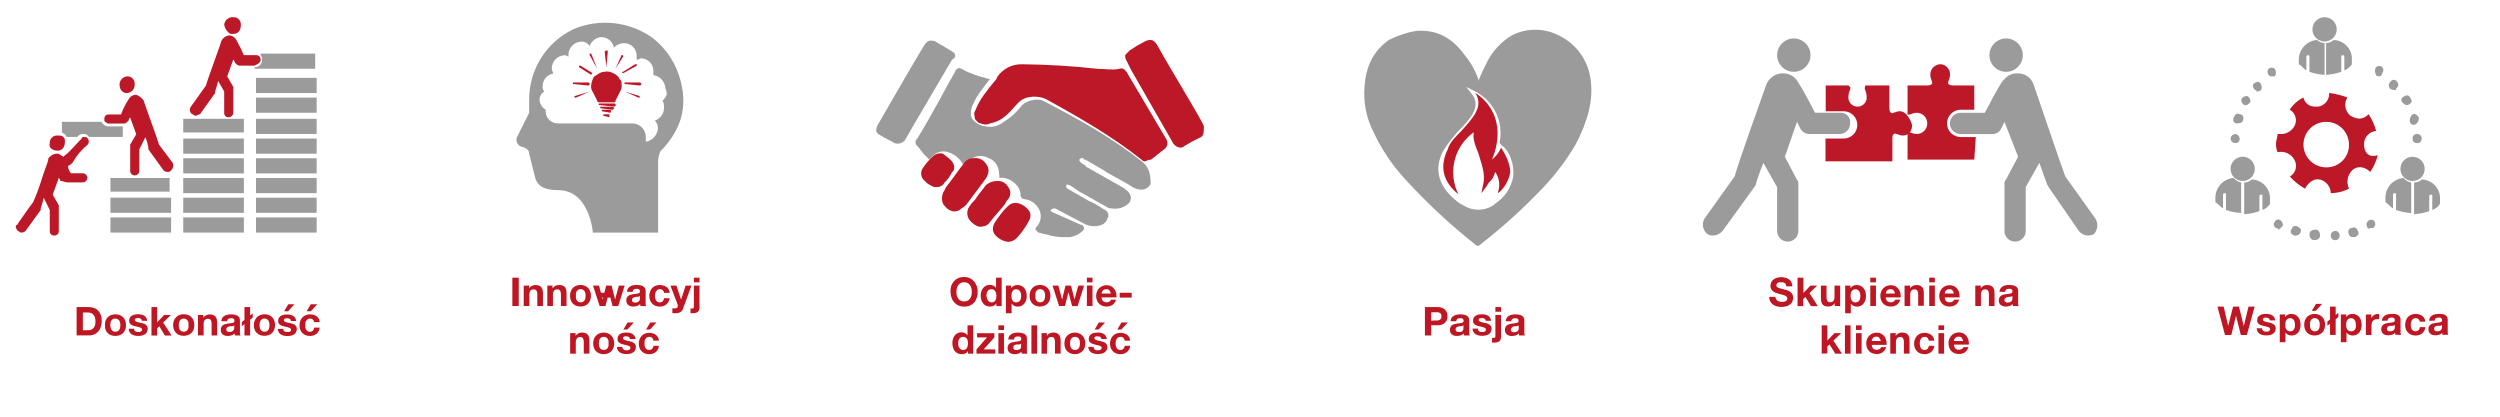 <?xml version="1.0" encoding="utf-8"?>
<!-- Generator: Adobe Illustrator 25.0.1, SVG Export Plug-In . SVG Version: 6.00 Build 0)  -->
<svg version="1.1" id="Layer_1" xmlns="http://www.w3.org/2000/svg" xmlns:xlink="http://www.w3.org/1999/xlink" x="0px" y="0px"
	 viewBox="0 0 595.28 99.21" style="enable-background:new 0 0 595.28 99.21;" xml:space="preserve">
<style type="text/css">
	.st0{fill:none;}
	.st1{fill:#9C9B9B;}
	.st2{fill:#BD1828;}
	.st3{fill:#BE1622;}
</style>
<g id="Hintergrund">
	<rect class="st0" width="595.28" height="99.21"/>
</g>
<g id="Icons">
	<path class="st1" d="M62.05,13.13c0.28,0.29,0.41,0.68,0.36,1.08c0.05,0.94-0.68,1.75-1.62,1.79c-0.06,0-0.12,0-0.19,0v0.36h14.45
		v-3.59h-13L62.05,13.13z"/>
	<path class="st1" d="M29.19,30.1h-3.25c-0.76,0.01-1.47-0.42-1.81-1.1h-9.39v2.52c0.72,0.37,1.08,0.73,1.08,1.09h2.53
		c0.35-0.45,0.88-0.71,1.45-0.72c0.4-0.05,0.79,0.08,1.08,0.36l0.36,0.36h8V30.1H29.19z"/>
	<path class="st2" d="M13.66,35.88c1.08,0,1.8-0.72,1.8-2.17c0.05-0.4-0.08-0.79-0.36-1.08l0,0c-0.36-0.36-0.72-0.36-1.44-0.36
		c-0.94-0.06-1.75,0.65-1.81,1.58c0,0.07-0.01,0.14,0,0.22C11.49,35.16,12.57,35.88,13.66,35.88z"/>
	<path class="st2" d="M62.05,14.21c0.04-0.55-0.36-1.03-0.92-1.08c-0.04,0-0.09,0-0.13,0h-2.93c-0.53-1.24-1.13-2.44-1.8-3.61
		c-0.35-0.68-1.05-1.1-1.81-1.09l0,0c-0.81,0.15-1.49,0.69-1.8,1.45c0,0.36-3.25,9-3.61,10.47l-3.61,5.06
		c-0.41,0.55-0.29,1.33,0.26,1.73c0.03,0.02,0.06,0.05,0.1,0.07c0.36,0,0.36,0.36,0.72,0.36s0.72-0.36,1.08-0.36l3.61-5.05v-0.37
		c0.29-0.83,0.53-1.67,0.73-2.52l1.44,2.52v5.06c-0.05,0.55,0.36,1.03,0.91,1.08c0.06,0,0.11,0,0.17,0
		c0.59-0.03,1.06-0.49,1.09-1.08v-6.14l-1.45-2.53l1.45-4c0.21,0.19,0.33,0.44,0.36,0.72c0.36,0.36,0.72,0.73,1.08,0.73h3.61
		C61.32,15.29,62.05,14.93,62.05,14.21z"/>
	<path class="st2" d="M54.82,8.07h0.73c1.08,0,1.8-0.72,1.8-2.16c0.06-0.94-0.65-1.75-1.58-1.81c-0.07,0-0.14-0.01-0.22,0
		c-1.1-0.1-2.07,0.71-2.17,1.81C53.55,6.8,54.07,7.58,54.82,8.07z"/>
	<path class="st2" d="M37.85,34.43C37.49,33,34.24,24.32,34.24,24c-0.43-0.66-1.06-1.17-1.8-1.44l0,0
		c-0.76-0.01-1.46,0.41-1.81,1.08c-0.74,1.13-1.35,2.34-1.81,3.61h-2.88c-0.55-0.05-1.04,0.35-1.09,0.9c-0.01,0.06-0.01,0.12,0,0.18
		c0,0.37,0,0.73,0.36,0.73c0.36,0.36,0.36,0.36,0.73,0.36h3.61c0.36,0,0.72-0.36,1.08-0.72c0.03-0.28,0.15-0.54,0.36-0.73l1.45,4
		L31,34.43v6.14c-0.06,0.6,0.38,1.13,0.98,1.19c0.6,0.06,1.13-0.38,1.19-0.98c0.01-0.07,0.01-0.14,0-0.21v-5l1.44-2.89
		c0.36,0.8,0.6,1.66,0.72,2.53v0.36l3.62,5c0.29,0.28,0.68,0.41,1.08,0.36c0.36,0,0.36,0,0.72-0.36c0.49-0.46,0.64-1.18,0.36-1.8
		L37.85,34.43z"/>
	<path class="st2" d="M30.27,18.18c0.94-0.05,1.75,0.67,1.8,1.61c0,0.07,0,0.14,0,0.21c0.1,1.1-0.71,2.06-1.8,2.17
		c-1.08,0-1.81-0.73-1.81-2.17C28.54,19.04,29.31,18.27,30.27,18.18z"/>
	<polygon class="st1" points="31.35,42.38 26.3,42.38 26.3,45.63 40.38,45.63 40.38,42.38 32.8,42.38 	"/>
	<rect x="43.63" y="42.38" class="st1" width="14.44" height="3.61"/>
	<rect x="43.63" y="37.68" class="st1" width="14.44" height="3.61"/>
	<rect x="60.96" y="42.38" class="st1" width="14.44" height="3.61"/>
	<rect x="60.96" y="37.68" class="st1" width="14.44" height="3.61"/>
	<rect x="26.3" y="47.07" class="st1" width="14.44" height="3.61"/>
	<rect x="43.63" y="47.07" class="st1" width="14.44" height="3.61"/>
	<rect x="60.96" y="47.07" class="st1" width="14.44" height="3.61"/>
	<rect x="26.3" y="51.77" class="st1" width="14.44" height="3.61"/>
	<rect x="43.63" y="51.77" class="st1" width="14.44" height="3.61"/>
	<rect x="60.96" y="51.77" class="st1" width="14.44" height="3.61"/>
	<rect x="60.96" y="32.99" class="st1" width="14.44" height="3.61"/>
	<rect x="43.63" y="32.99" class="st1" width="14.44" height="3.61"/>
	<polygon class="st1" points="55.19,28.29 54.1,28.29 53.38,28.29 43.63,28.29 43.63,31.54 58.07,31.54 58.07,28.29 55.91,28.29 	
		"/>
	<rect x="60.96" y="28.29" class="st1" width="14.44" height="3.61"/>
	<rect x="60.96" y="23.24" class="st1" width="14.44" height="3.61"/>
	<rect x="60.96" y="18.54" class="st1" width="14.44" height="3.61"/>
	<path class="st2" d="M20.88,34.43c0.36-0.41,0.36-1.03,0-1.44l-0.36-0.36H19.8c-0.19-0.01-0.35,0.15-0.36,0.34
		c0,0.01,0,0.01,0,0.02c-1.09,1.08-3.25,3.61-4,4l-0.36,0.36C14.74,37,14.38,37,14,36.6h-0.7c-0.54,0.09-1.05,0.34-1.45,0.72
		c-0.36,0.36-0.36,0.36-0.36,0.72s-1.08,2.89-1.8,5.42c-0.52,1.6-1.12,3.17-1.81,4.7L6.8,49.6l-2.53,3.61
		c0.01,0.19-0.15,0.35-0.34,0.36c-0.01,0-0.01,0-0.02,0c-0.36,0.36,0,1.09,0.36,1.45c0.36,0,0.36,0.36,0.72,0.36
		c0.4,0.04,0.8-0.1,1.08-0.38l0,0l3.62-5v-0.4c0.29-0.83,0.53-1.67,0.72-2.53L11.85,50v5c-0.05,0.55,0.36,1.03,0.91,1.08
		c0.06,0.01,0.12,0,0.18,0c0.55,0.03,1.03-0.38,1.06-0.93c0-0.05,0-0.1,0-0.15v-6.12l-1.45-2.53l1.45-4
		c0.21,0.19,0.33,0.44,0.36,0.72c0.72,0,1.08,0.36,1.81,0.36h3.63c0.6-0.06,1.04-0.59,0.98-1.19c-0.05-0.52-0.46-0.93-0.98-0.98
		h-2.89c-0.45-0.49-0.71-1.13-0.72-1.8c0.36,0,0.72-0.36,1.08-0.72C18.19,37.09,19.42,35.63,20.88,34.43z"/>
	<path class="st1" d="M162.07,19.27c-1.01-3.99-3.29-7.54-6.5-10.11C150.02,5.1,142.74,4.27,136.43,7
		c-6.36,3.09-10.4,9.53-10.43,16.6v3.25l-2.89,5.78c-0.34,0.8-0.02,1.73,0.73,2.16l1.08,0.37c0.72,0.36,1.08,0.72,1.08,1.44
		l1.45,5.78c0.36,1.08,1.08,2.89,5.41,2.89c7.59,0,8.31,10.11,8.31,10.11h15.53v-17c0-0.73,0.36-2.53,1.08-2.89
		C161.71,31.18,163.88,26.13,162.07,19.27z M157.74,24c0.29,0.43,0.41,0.94,0.36,1.45c0.11,1.45-0.78,2.8-2.17,3.25
		c0.46,0.49,0.72,1.13,0.73,1.8c-0.08,1.63-1.28,2.98-2.89,3.25v-1.12c0.01-1.79-1.44-3.24-3.23-3.25c-0.01,0-0.01,0-0.02,0h-17.7
		c-1.58,0.02-2.87-1.25-2.89-2.83c0-0.02,0-0.04,0-0.06v-0.36c-0.78-0.46-1.3-1.24-1.44-2.13c-0.11-0.87,0.32-1.73,1.08-2.17
		c-0.29-0.42-0.41-0.93-0.36-1.44c0.06-1.44,1.11-2.64,2.53-2.89c0-0.36-0.36-0.72-0.36-1.08c-0.04-1.68,1.22-3.1,2.89-3.25
		c0.4-0.05,0.79,0.08,1.08,0.36v-0.36c-0.04-1.68,1.22-3.1,2.89-3.25c0.87-0.11,1.73,0.32,2.17,1.08c0.41-1.26,1.57-2.13,2.89-2.17
		c1.43,0.06,2.63,1.12,2.88,2.53c0.65-0.71,1.57-1.11,2.53-1.08c1.66,0.05,2.95,1.44,2.9,3.1c0,0.05,0,0.1-0.01,0.15v0.72
		c0.36,0,0.72-0.36,1.08-0.36c1.66,0.05,2.95,1.44,2.9,3.1c0,0.05,0,0.1-0.01,0.15v0.72c1.61,0.27,2.81,1.62,2.89,3.25
		C159.18,22.52,158.46,23.24,157.74,24z"/>
	<path class="st1" d="M146.55,14.21"/>
	<path class="st2" d="M144.74,24H144 M147.61,18.95c-0.28-0.65-0.8-1.17-1.45-1.45c-0.75-0.47-1.67-0.6-2.52-0.36
		c-0.73,0-1.45,0.72-2.17,1.08c-0.4,0.66-0.64,1.4-0.72,2.17c-0.05,0.51,0.07,1.02,0.36,1.44l1.1,2.17
		c-0.01,0.19,0.15,0.35,0.34,0.36c0.01,0,0.01,0,0.02,0h3.61c0.37,0,0.37,0,0.37-0.36l1.08-2.17c0.34-0.55,0.47-1.2,0.37-1.83
		c0.05-0.4-0.08-0.79-0.36-1.08"/>
	<path class="st2" d="M144.38,16L144.38,16L144,12.41c-0.01-0.2,0.15-0.36,0.35-0.37c0,0,0.01,0,0.01,0c0.36,0,0.36,0,0.36,0.37
		L144.38,16C144.74,15.64,144.74,16,144.38,16"/>
	<path class="st2" d="M146.55,16.38L146.55,16.38l1.45-3.25h0.36v0.36L146.55,16.38L146.55,16.38"/>
	<path class="st2" d="M148.35,17.46L148.35,17.46c-0.36-0.36-0.36-0.36,0-0.36l2.89-1.81h0.36v0.37L148.35,17.46L148.35,17.46"/>
	<path class="st2" d="M148.71,20L148.71,20v-0.36h3.61c0.2,0,0.36,0.16,0.36,0.36s-0.16,0.36-0.36,0.36c0,0,0,0,0,0L148.71,20
		L148.71,20"/>
	<path class="st2" d="M142.57,25L142.57,25v-0.36h3.61c0.2-0.03,0.39,0.1,0.43,0.3c0.03,0.2-0.1,0.39-0.3,0.43
		c-0.04,0.01-0.08,0.01-0.12,0L142.57,25L142.57,25"/>
	<path class="st2" d="M142.93,25.77L142.93,25.77v-0.36h2.89c0.2,0,0.36,0.16,0.36,0.36s-0.16,0.36-0.36,0.36c0,0,0,0,0,0
		L142.93,25.77L142.93,25.77"/>
	<path class="st2" d="M143.3,26.49L143.3,26.49v-0.36h2.16v0.72L143.3,26.49L143.3,26.49"/>
	<path class="st2" d="M143.66,27.57L143.66,27.57v-0.36h1.44v0.72L143.66,27.57L143.66,27.57"/>
	<path class="st2" d="M136.43,20L136.43,20v-0.36h3.62c0.2,0,0.36,0.16,0.36,0.36c0,0.2-0.16,0.36-0.36,0.36L136.43,20L136.43,20"/>
	<path class="st2" d="M148.71,21.79L148.71,21.79l3.61,1.09v0.36H152l-3.25-1.45l0,0"/>
	<path class="st2" d="M140.41,21.79L140.41,21.79l-3.61,1.09v0.36h0.36L140.41,21.79L140.41,21.79"/>
	<path class="st2" d="M142.21,16.38L142.21,16.38l-1.8-3.25v-0.36h0.36L142.21,16.38L142.21,16.38"/>
	<path class="st2" d="M140.77,17.82L140.77,17.82L137.88,16v-0.36h0.36l2.89,1.8c-0.36,0,0,0-0.36,0.36l0,0"/>
	<path class="st1" d="M271.85,38.41C265,33,257.41,28.66,248.38,24c-1.45-0.72-4,0-5.06,1.08c-1.17,1.58-2.64,2.91-4.32,3.92
		c-1.19,1.02-2.8,1.42-4.33,1.08c-1.11-0.1-2.14-0.62-2.89-1.44c-0.73-0.73-0.73-1.81-0.36-3.25l1.08-2.17c0.36-0.72,2.89-4,2.89-4
		l0.36-0.36c0,0-4.7-1.09-6.86-2.53c-0.36,0-0.72-0.36-0.72,0c-0.39,0.02-0.7,0.33-0.73,0.72c-0.36,0.72-1.08,1.81-1.44,2.53
		l-2.17,4c-1.8,3.25-3.61,6.5-5.41,9.39c-0.5,0.41-0.57,1.15-0.15,1.65c0.05,0.06,0.1,0.11,0.15,0.15c0.72,0.73,1.08,1.45,1.8,2.17
		l1.07,1.06l0.37-0.36c0.88-1.3,2.5-1.88,4-1.44c1.54,0.44,2.85,1.48,3.61,2.89l0.36,0.36l0.36-0.36c1.45-1.81,3.25-2.53,5.42-1.45
		c1.8,0.73,2.53,2.17,2.53,4.34v0.36H239c2.17,0.36,4,2.16,4,4c-0.05,0.55,0.36,1.04,0.91,1.09c0.03,0,0.06,0,0.09,0
		c1.66,0.2,3.06,1.32,3.62,2.89c0.43,1.25,0.15,2.63-0.73,3.61c-0.21,0.19-0.33,0.45-0.36,0.73l0.72,0.72
		c1.81,0.36,3.62,1.08,5.78,1.08h1.81c1.1-0.18,2.12-0.69,2.93-1.46c0.36-0.36,0.36-0.36,0.36-0.73s-0.36-0.36-0.36-0.72h-0.36
		l-6.5-2.89c-0.37,0-0.37-0.36-0.73-0.36V50c0.29-0.28,0.69-0.41,1.09-0.36l6.86,3.61c1.23,0.66,2.67,0.79,4,0.36
		c1.08-0.36,1.44-1.08,1.81-2.16c0-1.09-0.73-1.45-1.45-1.81l0,0c-1-0.73-2.1-1.34-3.25-1.81l-5-2.88l-0.37-0.37v-0.36
		c0-0.36,0.37-0.36,1.09,0l2.04,1.41c2.17,1.08,4.34,2.53,6.5,3.61c0.29,0.28,0.69,0.41,1.09,0.36c1.62,0.34,3.3-0.21,4.41-1.44
		c0.72-1.45,0-2.53-1.8-3.62l-8.31-4.69c-0.19,0.01-0.35-0.15-0.36-0.34c0-0.01,0-0.01,0-0.02c-0.36-0.36-0.72-0.36-1.08-0.72
		S257,38.41,257,38c0.37-0.36,0.37-0.36,0.73-0.36c0.19-0.01,0.35,0.15,0.36,0.34c0,0.01,0,0.01,0,0.02h0.36l4.33,2.53
		c2.17,1.45,4.7,2.53,6.86,4c1.81,1.09,3.61,0.73,4.34-0.72C274,40.93,273.29,39.49,271.85,38.41z"/>
	<path class="st2" d="M277.63,33c-3.25-5.42-6.14-10.47-9.39-15.89c-0.36-0.36-0.72-1.08-1.81-0.72c-1.44,0.36-3.25,0-5.05,0
		c-6-0.67-12.03-1.03-18.06-1.09c-2.28-0.04-4.44,1.04-5.78,2.89l-0.36,0.73c-1.29,1.5-2.49,3.06-3.61,4.69
		c-0.55,0.93-1.03,1.89-1.44,2.89c-0.36,0.72,0,1.08,0,1.8c0.36,0.37,0.72,1.09,1.44,1.09c0.68,0.36,1.49,0.36,2.17,0
		c3.61-0.72,5-3.25,6.86-5.06s5.06-1.44,6.5-0.72c7.22,4,15.53,8.67,22.75,14.44c0.18,0.21,0.44,0.34,0.72,0.37
		c0.36,0,0.72-0.37,1.09-0.37H274c1.08-0.72,2.16-1.8,3.25-2.52C278.05,34.94,278.22,33.8,277.63,33z"/>
	<path class="st2" d="M286.66,30.1c0-0.72-7.59-13-11.2-19.5c-0.72-1.08-1.44-1.44-2.89-0.72c-1.23,0.63-2.43,1.34-3.57,2.12
		l-1.08,1.09c-0.05,0.51,0.07,1.02,0.36,1.44l1.08,2.17l9.75,17c0.32,0.76,1,1.31,1.81,1.45c0.4,0.05,0.8-0.09,1.08-0.37
		c1.29-0.8,2.63-1.52,4-2.16C286.66,32.27,286.66,31.18,286.66,30.1z"/>
	<path class="st1" d="M227.43,13.13c0-0.36-0.36-0.72-1.08-1.09c-1.08-0.72-2.53-1.44-3.61-2.16c-1.08-0.36-1.81-0.36-2.53,0.72
		C219.85,11,212.27,24,209,29.74c-0.25,0.44-0.38,0.94-0.36,1.44c0,0.36,0.36,0.73,1.08,1.09c1.08,0.72,2.17,1.08,3.25,1.8
		c0.91,0.33,1.93,0.04,2.53-0.72c0.36-0.72,7.58-13,11.19-19.14C227.43,13.85,227.43,13.49,227.43,13.13z"/>
	<path class="st2" d="M234.29,38.41c-0.68-0.62-1.61-0.89-2.52-0.73c-0.86-0.02-1.68,0.38-2.17,1.09c-1.44,1.8-2.89,4-4.33,5.77
		l-0.36,0.73c-0.65,0.95-0.79,2.17-0.37,3.25c0.73,1.08,2.17,2.52,4,1.44c0.36-0.36,1.08-0.72,1.44-1.08l3.25-4.34l1.08-1.44
		C235.74,41.29,235.74,39.85,234.29,38.41z"/>
	<path class="st2" d="M240.07,44.54c-0.49-0.93-1.48-1.49-2.53-1.44c-1.06-0.03-2.1,0.36-2.88,1.08c-0.73,1.09-1.45,1.81-2.17,2.89
		c-0.36,0.72-1.08,1.09-1.45,1.81c-0.81,0.89-0.95,2.2-0.36,3.25c0.73,1.08,2.17,2.16,3.25,1.8c0.75-0.04,1.42-0.44,1.81-1.08
		c1.08-1.44,2.53-2.89,3.61-4.33l0.36-0.73C240.7,46.99,240.86,45.54,240.07,44.54z"/>
	<path class="st2" d="M245.13,50.32c-0.72-1.08-2.53-2.53-4.34-1.8c-1.44,0.72-3.61,4-3.61,4c-1.08,1.44-1.08,2.89,0.36,4
		c0.72,0.6,1.6,0.97,2.53,1.08c0.84-0.05,1.62-0.44,2.17-1.08c0.81-0.9,1.53-1.87,2.17-2.89C244.77,52.85,245.85,51.77,245.13,50.32
		z"/>
	<path class="st2" d="M227.07,39.13c-0.36-1.09-2.16-2.17-2.53-2.53c-0.91-0.25-1.88,0.03-2.52,0.72c-0.81,0.76-1.54,1.61-2.17,2.53
		c-0.8,0.98-0.65,2.42,0.33,3.22c0.01,0.01,0.02,0.02,0.03,0.03c0.41,0.45,0.9,0.81,1.45,1.08c0.42,0.29,0.93,0.41,1.44,0.36
		c0.76,0.01,1.46-0.41,1.81-1.08l0.36-0.36c0.6-0.63,1.09-1.37,1.44-2.17C227.07,40.93,227.43,39.85,227.07,39.13z"/>
	<path class="st2" d="M562.9,34.43L562.9,34.43c-0.05-1.68,1.22-3.1,2.89-3.25c-0.38-1.42-0.98-2.77-1.8-4
		c-0.55,0.64-1.33,1.02-2.17,1.08c-0.77-0.07-1.51-0.32-2.17-0.72c-1.29-1.06-1.6-2.91-0.72-4.33c-1.4-0.53-2.85-0.89-4.33-1.08
		c0.1,1.57-0.99,2.96-2.53,3.25h-0.72c-1.37,0.1-2.6-0.83-2.89-2.17c-1.32,0.66-2.44,1.66-3.25,2.89c1.4,0.79,1.89,2.57,1.1,3.97
		c-0.01,0.01-0.01,0.02-0.02,0.03c-0.61,1.04-1.69,1.72-2.89,1.81h-1.08c0,0.72-0.36,1.44-0.36,2.16c-0.06,0.74,0.07,1.49,0.36,2.17
		c1.59-0.36,3.22,0.37,4,1.8c0.81,1.4,0.33,3.18-1.06,3.99c-0.01,0-0.01,0.01-0.02,0.01c1.04,1.15,2.26,2.13,3.61,2.89
		c0.72-1.45,2.17-2.53,3.61-2.17c1.47,0.41,2.49,1.72,2.54,3.24c1.51-0.02,2.99-0.39,4.33-1.08c-0.69-1.46-0.4-3.19,0.72-4.34
		c1.09-1.08,2.89-1.08,4.34,0.36c0.82-1.22,1.43-2.58,1.8-4C564,37.68,562.9,36.24,562.9,34.43z M553.9,39.85
		c-2.99,0-5.42-2.43-5.42-5.42c0-2.99,2.43-5.42,5.42-5.42c2.99,0,5.42,2.43,5.42,5.42c0,0,0,0,0,0c0.06,2.94-2.28,5.36-5.22,5.42
		c-0.08,0-0.16,0-0.23,0H553.9z"/>
	<path class="st1" d="M556,57.18c-0.55,0-1-0.44-1-1c0-0.03,0-0.06,0-0.08l0,0c-0.06-0.55,0.35-1.04,0.89-1.09
		c0.03,0,0.07-0.01,0.11-0.01l0,0c0.55-0.05,1.03,0.36,1.08,0.91c0,0.06,0,0.11,0,0.17l0,0c0.06,0.55-0.34,1.04-0.89,1.1
		C556.13,57.18,556.06,57.19,556,57.18z M551,57.18L551,57.18c-0.73,0-1.09-0.72-1.09-1.44l0,0c0-0.72,0.72-1.08,1.45-1.08l0,0
		c0.72,0,1.08,0.72,1.08,1.44l0,0C552.44,56.82,551.72,57.18,551,57.18z M559.3,55.74c-0.36-0.72,0-1.45,0.72-1.45l0,0
		c0.73-0.36,1.09,0,1.45,0.73l0,0c0.36,0.72,0,1.08-0.72,1.44h-0.37c-0.73,0-1.09-0.36-1.09-0.72H559.3z M546.3,56.1
		c-0.72-0.36-1.08-0.72-0.72-1.44l0,0c0.36-0.73,0.72-1.09,1.44-0.73l0,0c0.73,0.36,1.09,0.73,0.73,1.45l0,0
		c0,0.36-0.73,0.72-1.09,0.72C546.66,56.1,546.3,56.1,546.3,56.1z M563.63,53.93c-0.36-0.72,0-1.08,0.37-1.44l0,0
		c0.72-0.36,1.44,0,1.44,0.36l0,0c0.36,0.72,0,1.08-0.36,1.44h-0.72c-0.36,0.37-0.74,0-0.74-0.36H563.63z M542,54.29
		c-0.46-0.16-0.71-0.67-0.54-1.14c0.04-0.11,0.1-0.22,0.18-0.3l0,0c0.16-0.46,0.67-0.71,1.14-0.54c0.11,0.04,0.22,0.1,0.3,0.18l0,0
		c0.36,0.36,0.72,1.08,0.36,1.44l0,0c-0.36,0.36-0.72,0.73-1.08,0.73l0,0C542.32,54.29,542.32,54.29,542,54.29z M532.25,34.07
		c-0.6-0.01-1.08-0.48-1.13-1.07l0,0c0.04-0.58,0.51-1.05,1.09-1.08l0,0c0.58,0.03,1.05,0.5,1.08,1.08l0,0
		c0.05,0.55-0.36,1.03-0.91,1.08c-0.06,0-0.11,0-0.17,0L532.25,34.07z M532.61,29.38c-0.72,0-1.08-0.72-0.72-1.45l0,0
		c0.36-0.72,0.72-1.08,1.44-0.72l0,0c0.72,0,1.08,0.72,0.72,1.45l0,0C534.05,29.02,533.69,29.38,532.61,29.38z M534.41,25.04
		c-0.51-0.29-0.8-0.86-0.72-1.44l0,0c0.29-0.51,0.87-0.8,1.45-0.72l0,0c0.51,0.29,0.8,0.86,0.72,1.44l0,0
		c-0.36,0.36-0.72,0.72-1.08,0.72H534.41z M536.94,21.43c-0.36-0.36-0.72-1.08-0.36-1.44l0,0c0.36-0.36,1.08-0.72,1.45-0.36l0,0
		c0.49,0.46,0.64,1.18,0.36,1.8l0,0c-0.29,0.28-0.69,0.41-1.09,0.36l0,0c-0.04-0.36-0.04-0.36-0.4-0.36L536.94,21.43z M540.19,17.82
		c-0.36-0.41-0.36-1.03,0-1.44l0,0c0.42-0.36,1.03-0.36,1.45,0l0,0c0.37,0.54,0.37,1.26,0,1.8h-0.73c-0.4,0-0.4,0-0.76-0.36
		L540.19,17.82z M575.58,34.07L575.58,34.07c-0.55,0.07-1.05-0.32-1.12-0.87c-0.01-0.07-0.01-0.13,0-0.2l0,0
		c-0.05-0.55,0.36-1.03,0.91-1.08c0.06,0,0.11,0,0.17,0l0,0c0.55-0.05,1.03,0.36,1.08,0.91c0,0.06,0,0.11,0,0.17l0,0
		c0.05,0.55-0.36,1.03-0.91,1.08c-0.06,0-0.11,0-0.17,0L575.58,34.07z M574.86,29.74L574.86,29.74c-0.55,0.05-1.03-0.36-1.08-0.91
		c0-0.06,0-0.11,0-0.17l0,0c0.01-0.57,0.27-1.1,0.72-1.45l0,0c0.72-0.36,1.08,0.36,1.44,0.72l0,0
		C576.05,28.71,575.6,29.47,574.86,29.74L574.86,29.74z M573,25L573,25c-0.36,0-0.72-0.36-1.08-0.72l0,0
		c-0.36-0.72,0-1.08,0.72-1.44l0,0c0.72-0.36,1.09,0,1.45,0.72l0,0c0.36,0.72,0,1.08-0.73,1.44H573z M570.11,21.39L570.11,21.39
		c-0.4,0.05-0.79-0.08-1.08-0.36l0,0c-0.36-0.72-0.36-1.08,0.36-1.8l0,0c0.37-0.33,0.94-0.31,1.27,0.06
		c0.08,0.09,0.14,0.19,0.18,0.3l0,0c0.33,0.36,0.31,0.93-0.06,1.26c-0.09,0.08-0.19,0.14-0.3,0.18c0.37,0.4,0.01,0.4-0.36,0.4
		L570.11,21.39z M566.5,18.14L566.5,18.14c-0.36,0-0.72,0-0.72-0.36l0,0c-0.37-0.54-0.37-1.26,0-1.8l0,0c0.42-0.36,1.03-0.36,1.45,0
		l0,0c0.36,0.41,0.36,1.03,0,1.44c-0.01,0.4-0.32,0.73-0.72,0.76L566.5,18.14z"/>
	<path class="st1" d="M534.37,43.46V51c1.23-0.07,2.45-0.31,3.62-0.72v-3.57c-0.01-0.19,0.15-0.35,0.34-0.36c0.01,0,0.01,0,0.02,0
		c0.36,0,0.36,0,0.36,0.36V50c0.74-0.27,1.37-0.78,1.8-1.44v-1.13c0.12-2.47-1.78-4.56-4.24-4.69c-0.03,0-0.06,0-0.09,0
		C535.68,43.19,535.04,43.45,534.37,43.46z"/>
	<path class="st1" d="M531.85,42.38c-2.45,0.19-4.34,2.23-4.34,4.69v1.09c0.73,0.36,1.09,1.08,1.81,1.44v-3.25
		c-0.01-0.19,0.15-0.35,0.34-0.36c0.01,0,0.01,0,0.02,0c0.36,0,0.36,0,0.36,0.36V50c1.16,0.41,2.38,0.65,3.61,0.72v-7.26
		C532.95,43.31,532.32,42.93,531.85,42.38z"/>
	<circle class="st1" cx="534.01" cy="40.21" r="2.89"/>
	<path class="st1" d="M574.82,43.46V51c1.23-0.07,2.45-0.31,3.61-0.72v-3.57c-0.01-0.19,0.15-0.35,0.34-0.36c0.01,0,0.01,0,0.02,0
		c0.36,0,0.36,0,0.36,0.36V50c0.77-0.27,1.42-0.79,1.85-1.48v-1.09c0.12-2.47-1.79-4.57-4.26-4.69c-0.03,0-0.05,0-0.08,0
		C576.16,43.2,575.5,43.46,574.82,43.46z"/>
	<path class="st1" d="M572.29,42.38c-2.43,0.21-4.29,2.25-4.29,4.69v1.09c0.72,0.36,1.08,1.08,1.8,1.44v-3.25
		c-0.01-0.19,0.15-0.35,0.34-0.36c0.01,0,0.01,0,0.02,0c0.37,0,0.37,0,0.37,0.36V50c1.16,0.41,2.38,0.66,3.61,0.72v-7.26
		C573.42,43.32,572.77,42.94,572.29,42.38z"/>
	<circle class="st1" cx="574.46" cy="40.21" r="2.89"/>
	<path class="st1" d="M553.87,10.24v7.58c1.23-0.07,2.45-0.31,3.62-0.72v-3.61c0-0.2,0.16-0.36,0.36-0.36c0.2,0,0.36,0.16,0.36,0.36
		c0,0,0,0,0,0.01v3.25c0.74-0.27,1.38-0.78,1.8-1.45v-1.08c0.12-2.47-1.78-4.56-4.24-4.69c-0.03,0-0.06,0-0.09,0
		C555.18,9.97,554.54,10.23,553.87,10.24z"/>
	<path class="st1" d="M551.71,9.52c-2.45,0.19-4.34,2.23-4.34,4.69v1.08c0.73,0.37,1.09,1.09,1.81,1.45v-3.25
		c0-0.2,0.16-0.36,0.36-0.36c0.2,0,0.35,0.16,0.36,0.36v3.61c1.16,0.41,2.38,0.65,3.61,0.72v-7.58
		C552.84,10.23,552.2,9.97,551.71,9.52z"/>
	<circle class="st1" cx="553.51" cy="6.99" r="2.89"/>
	<path class="st1" d="M378.74,18.91c-0.58-4.56-3.44-8.51-7.59-10.48c-3.51-1.8-7.68-1.8-11.19,0c-2.45,1.49-4.44,3.61-5.78,6.14
		c-0.72,1.45-1.44,2.89-2.16,4.7v-0.36c-0.73-2.11-1.83-4.07-3.25-5.78c-2.89-4-6.5-6.14-11.56-5.78c-2.26,0.39-4.46,1.12-6.5,2.17
		c-3.61,2.52-5.42,6.14-5.78,10.83c-0.37,3.86,0.38,7.75,2.17,11.19c1.85,3.96,4.28,7.61,7.22,10.84c5.22,5.75,10.91,11.06,17,15.89
		c0.23,0.3,0.67,0.36,0.97,0.12c0.05-0.04,0.09-0.08,0.12-0.12c5.26-4.07,10.21-8.54,14.8-13.36c3.05-3.17,5.71-6.69,7.95-10.48
		C378,29,379.46,24,378.74,18.91z M360.32,42c-0.46,2.68-2.03,5.04-4.33,6.5l-0.36,0.36c-2.19,1.44-5.04,1.44-7.23,0l-0.72-0.36
		c-5.05-3.61-6.5-8-4-12.64c1.06-1.67,2.27-3.24,3.61-4.7l0,0c2.89-2.89,5.42-5.77,3.25-8.66l-1.44-1.81l2.16,1.08
		c4.49,2.31,6.86,7.35,5.78,12.28l0.72,0.72C358.52,35.16,360.68,38,360.32,42z"/>
	<path class="st2" d="M357.43,35.16c-0.48,1.11-1.22,2.08-2.16,2.84c3.25-7.94,0-13.36-4-15.88c2.17,3.25-0.72,6.13-3.25,9l0,0
		c-1.44,1.45-2.89,2.89-3.25,4.34c-2.16,4.33-1.08,7.94,2.53,10.83l-0.36-0.72c-2.13-5.05-0.47-10.91,4-14.09
		c-0.36,1.45,0.36,3.25,1.09,5.06c0.72,2.53,1.8,5.06,1.08,7.58L352.74,46l1.08-1.45c0.36-0.36,0.36-0.72,0.72-1.08
		c0.75-0.66,1.27-1.55,1.46-2.54c0.99,1.36,1.26,3.11,0.72,4.7V46c1.56-1.27,2.59-3.07,2.89-5.06
		C359.6,38.77,358.15,36.24,357.43,35.16z"/>
	<path class="st1" d="M438.32,26.85h-6.14c-1.08-2.17-3.25-6.14-4-7.22c-0.69-1.35-2.09-2.19-3.61-2.17h-0.36
		c-1.57,0.13-2.94,1.11-3.58,2.54c-0.37,1.08-6.87,19.14-7.59,22l-7.22,10.11c-0.66,1.22-0.36,2.74,0.72,3.61
		c0.43,0.29,0.94,0.41,1.45,0.36c0.84-0.05,1.61-0.44,2.16-1.08l7.59-10.48c0.2-0.19,0.32-0.45,0.36-0.72c0.5-1.7,1.1-3.37,1.8-5
		l3.25,5.77V55c0,1.4,1.14,2.53,2.53,2.53c1.4,0,2.53-1.13,2.53-2.53V43.82c0.05-0.4-0.08-0.79-0.36-1.08L425,37.32l2.89-8.3
		l0.72,1.44c0.38,0.86,1.23,1.43,2.17,1.45H438c1.37,0.03,2.5-1.06,2.53-2.43c0-0.03,0-0.07,0-0.1c0.18-1.2-0.64-2.32-1.84-2.51
		C438.56,26.86,438.44,26.85,438.32,26.85z"/>
	<path class="st1" d="M499,52.13L491.76,42c-1.08-2.89-7.22-21-7.58-22c-0.57-1.51-2-2.51-3.61-2.53h-0.36
		c-1.45,0-2.53,0.72-3.61,2.17c-0.72,1.08-2.89,5.05-4,7.22h-5.78c-1.4,0-2.53,1.13-2.53,2.53c0,1.4,1.13,2.53,2.53,2.53h7.58
		c0.96,0.03,1.83-0.56,2.17-1.45l0.72-1.44l3.25,8.3l-2.89,5.42c-0.28,0.29-0.41,0.68-0.36,1.08V55c0,1.4,1.14,2.53,2.53,2.53
		c1.4,0,2.53-1.13,2.53-2.53V44.54l3.25-5.77c0.72,2.16,1.44,4,1.8,5c0,0.36,0.36,0.36,0.36,0.72L495,55
		c0.87,1.09,2.4,1.4,3.62,0.72C499.49,54.72,499.64,53.29,499,52.13z"/>
	<circle class="st1" cx="427.13" cy="13.13" r="3.97"/>
	<circle class="st1" cx="477.68" cy="13.13" r="3.97"/>
	<path class="st2" d="M470.46,32.63h-3.61c-1.79,0-3.25-1.46-3.25-3.25s1.46-3.25,3.25-3.25h3.25v-0.72l0,0v-5.06h-4.7
		c-0.72,0-1.08,0-1.44-0.36s0.36-1.08,0.36-2.17c0.07-1.29-0.89-2.4-2.17-2.53c-1.36-0.03-2.49,1.05-2.52,2.42c0,0.04,0,0.07,0,0.11
		c0,1.09,0.72,1.81,0.36,2.17s-0.73,0.36-1.45,0.36h-4.33v6.86c0.36,0.36,1.08-0.36,2.17-0.36c1.4,0,2.53,1.13,2.53,2.53
		c0,1.4-1.13,2.53-2.53,2.53c-1.09,0-1.81-0.73-2.17-0.37V38h15.89l0.36-5.41V32.63z"/>
	<path class="st2" d="M452.4,26.49c-1.08,0-1.8,0.72-2.16,0.36s-0.36-0.72-0.36-1.44v-5.06h-5.42c-0.36,0-0.36,0-0.36,0.36
		c-0.36,0.36,0.36,1.08,0.36,2.17c0.18,1.2-0.64,2.31-1.83,2.49c-1.2,0.18-2.31-0.64-2.49-1.83c-0.03-0.22-0.03-0.44,0-0.66
		c0-1.09,0.72-1.81,0.36-2.17l-0.36-0.36h-5.42v4.33l0,0v1.81H439c1.79,0,3.25,1.46,3.25,3.25c0,1.79-1.45,3.25-3.25,3.25h-4.33v1.8
		l0,0v3.62h15.93v-5.06c0-1.08,0-1.08,0.36-1.44s1.08,0.36,2.17,0.36c1.44,0,2.16-1.09,2.16-2.53
		C454.57,27.57,453.49,26.49,452.4,26.49z"/>
</g>
<g id="PL">
	<path class="st3" d="M21.15,73.12c0.42,0,0.83,0.07,1.22,0.21c0.38,0.13,0.72,0.34,1,0.62c0.28,0.3,0.49,0.66,0.63,1.05
		c0.17,0.47,0.24,0.97,0.23,1.47c-0.01,0.46-0.09,0.91-0.23,1.35c-0.11,0.39-0.3,0.76-0.57,1.07c-0.26,0.31-0.58,0.56-0.95,0.72
		c-0.43,0.18-0.89,0.27-1.35,0.26h-2.89v-6.75H21.15z M21.05,78.62c0.21,0,0.42-0.03,0.62-0.1c0.2-0.07,0.39-0.19,0.54-0.35
		c0.17-0.18,0.3-0.4,0.38-0.63c0.1-0.3,0.15-0.62,0.14-0.94c0.01-0.31-0.03-0.62-0.1-0.92c-0.06-0.25-0.17-0.48-0.33-0.68
		c-0.16-0.2-0.37-0.35-0.6-0.45c-0.29-0.11-0.61-0.16-0.92-0.15h-1.05v4.25L21.05,78.62z"/>
	<path class="st3" d="M25.13,76.37c0.11-0.31,0.29-0.58,0.51-0.82c0.23-0.22,0.49-0.4,0.79-0.52c0.68-0.24,1.41-0.24,2.09,0
		c0.3,0.12,0.57,0.3,0.8,0.52c0.22,0.24,0.4,0.51,0.51,0.82c0.12,0.34,0.18,0.7,0.17,1.06c0,0.36-0.06,0.72-0.18,1.06
		c-0.11,0.3-0.29,0.58-0.51,0.81c-0.23,0.22-0.5,0.4-0.8,0.51c-0.68,0.24-1.41,0.24-2.09,0c-0.3-0.11-0.57-0.29-0.79-0.51
		c-0.22-0.23-0.4-0.51-0.51-0.81c-0.1-0.34-0.14-0.7-0.12-1.06C24.98,77.07,25.02,76.71,25.13,76.37z M26.35,78
		c0.03,0.18,0.1,0.35,0.19,0.5c0.09,0.15,0.22,0.27,0.37,0.36c0.17,0.09,0.37,0.13,0.56,0.13c0.2,0,0.39-0.04,0.57-0.13
		c0.15-0.09,0.28-0.21,0.37-0.36c0.09-0.15,0.16-0.32,0.2-0.5c0.03-0.19,0.05-0.38,0.05-0.57c0-0.19-0.02-0.39-0.05-0.58
		c-0.04-0.18-0.11-0.35-0.2-0.5C28.31,76.2,28.17,76.08,28,76c-0.17-0.1-0.37-0.15-0.57-0.14c-0.2-0.01-0.39,0.04-0.56,0.14
		c-0.15,0.08-0.28,0.2-0.37,0.35c-0.09,0.15-0.16,0.32-0.19,0.5c-0.04,0.19-0.06,0.39-0.06,0.58C26.26,77.62,26.3,77.81,26.35,78z"
		/>
	<path class="st3" d="M32,78.65c0.06,0.1,0.14,0.19,0.23,0.26c0.1,0.06,0.21,0.11,0.33,0.14c0.13,0.02,0.25,0.02,0.38,0
		c0.1,0.01,0.2,0.01,0.3,0c0.1-0.02,0.19-0.05,0.28-0.1c0.08-0.05,0.16-0.11,0.22-0.19c0.05-0.09,0.08-0.19,0.08-0.3
		c0-0.2-0.13-0.35-0.4-0.46c-0.37-0.13-0.74-0.23-1.12-0.3c-0.19-0.04-0.38-0.09-0.57-0.15c-0.18-0.06-0.35-0.14-0.5-0.24
		c-0.14-0.1-0.26-0.22-0.35-0.37c-0.09-0.17-0.13-0.35-0.13-0.54c-0.01-0.27,0.05-0.54,0.19-0.78c0.11-0.2,0.28-0.36,0.48-0.47
		c0.21-0.12,0.44-0.21,0.68-0.25c0.51-0.1,1.04-0.1,1.55,0c0.23,0.04,0.46,0.13,0.66,0.25c0.2,0.12,0.37,0.28,0.49,0.48
		c0.14,0.23,0.22,0.48,0.23,0.75h-1.27c0-0.22-0.11-0.42-0.3-0.53c-0.19-0.09-0.41-0.14-0.62-0.13h-0.25
		c-0.08,0.01-0.16,0.03-0.24,0.06c-0.07,0.03-0.13,0.08-0.18,0.14c-0.05,0.07-0.08,0.15-0.08,0.24c0,0.11,0.05,0.22,0.14,0.29
		c0.1,0.09,0.21,0.15,0.34,0.19c0.16,0.05,0.32,0.1,0.49,0.13c0.19,0.03,0.37,0.07,0.55,0.12c0.2,0.04,0.39,0.1,0.58,0.16
		c0.17,0.06,0.34,0.14,0.49,0.25c0.33,0.22,0.51,0.6,0.48,1c0.01,0.28-0.05,0.56-0.19,0.81c-0.13,0.21-0.3,0.39-0.51,0.52
		c-0.22,0.14-0.46,0.23-0.71,0.28c-0.27,0.05-0.54,0.08-0.82,0.08c-0.28,0-0.56-0.03-0.83-0.08c-0.25-0.06-0.5-0.15-0.72-0.29
		c-0.21-0.13-0.39-0.31-0.52-0.52c-0.15-0.25-0.22-0.53-0.22-0.82h1.27C31.91,78.41,31.94,78.54,32,78.65z"/>
	<path class="st3" d="M37.41,73.12v3.62L39.1,75h1.59l-1.84,1.8l2,3.09h-1.58l-1.34-2.19l-0.52,0.51v1.68h-1.34v-6.77H37.41z"/>
	<path class="st3" d="M41.4,76.37c0.11-0.31,0.29-0.58,0.51-0.82c0.22-0.23,0.49-0.42,0.79-0.55c0.68-0.24,1.41-0.24,2.09,0
		c0.3,0.12,0.56,0.3,0.79,0.52c0.23,0.23,0.41,0.51,0.52,0.82c0.12,0.34,0.17,0.7,0.17,1.06c0,0.36-0.05,0.72-0.17,1.06
		c-0.11,0.3-0.29,0.58-0.52,0.81c-0.22,0.22-0.49,0.4-0.79,0.51c-0.68,0.24-1.41,0.24-2.09,0c-0.3-0.11-0.57-0.29-0.79-0.51
		c-0.22-0.23-0.4-0.51-0.51-0.81c-0.12-0.34-0.18-0.7-0.18-1.06C41.22,77.05,41.28,76.7,41.4,76.37z M42.62,78
		c0.03,0.18,0.1,0.35,0.19,0.5c0.09,0.15,0.22,0.27,0.37,0.36c0.17,0.09,0.37,0.13,0.56,0.13c0.2,0,0.39-0.04,0.57-0.13
		c0.15-0.09,0.28-0.21,0.37-0.36c0.09-0.15,0.16-0.32,0.2-0.5c0.02-0.19,0.02-0.38,0-0.57c0.02-0.19,0.02-0.39,0-0.58
		c-0.04-0.18-0.11-0.35-0.2-0.5c-0.09-0.15-0.22-0.27-0.37-0.35c-0.17-0.1-0.37-0.15-0.57-0.14c-0.2-0.01-0.39,0.04-0.56,0.14
		c-0.15,0.08-0.28,0.2-0.37,0.35c-0.09,0.15-0.16,0.32-0.19,0.5c-0.04,0.19-0.06,0.39-0.06,0.58C42.56,77.62,42.58,77.81,42.62,78z"
		/>
	<path class="st3" d="M48.42,75v0.68l0,0c0.15-0.27,0.38-0.48,0.66-0.62c0.26-0.12,0.54-0.19,0.83-0.19c0.3-0.01,0.6,0.04,0.88,0.15
		c0.22,0.08,0.41,0.22,0.55,0.4c0.13,0.19,0.23,0.41,0.28,0.64c0.05,0.27,0.08,0.54,0.08,0.82v3h-1.32v-2.77
		c0.02-0.31-0.04-0.62-0.18-0.9c-0.16-0.21-0.42-0.33-0.68-0.3c-0.3-0.02-0.59,0.1-0.79,0.32c-0.19,0.33-0.27,0.7-0.24,1.08v2.56
		h-1.35V75H48.42z"/>
	<path class="st3" d="M52.69,76.48c0.01-0.28,0.09-0.55,0.24-0.78c0.13-0.21,0.31-0.38,0.53-0.5c0.22-0.13,0.47-0.23,0.72-0.27
		c0.27-0.05,0.54-0.08,0.81-0.08c0.25,0,0.49,0.02,0.74,0.05c0.24,0.04,0.47,0.11,0.69,0.21c0.2,0.09,0.38,0.24,0.51,0.42
		c0.14,0.21,0.21,0.46,0.2,0.71v2.54c-0.02,0.21-0.02,0.42,0,0.63c0.01,0.16,0.05,0.32,0.13,0.46h-1.32l-0.06-0.23
		c-0.01-0.08-0.01-0.17,0-0.25c-0.21,0.22-0.47,0.38-0.76,0.47c-0.29,0.09-0.59,0.13-0.89,0.13c-0.22,0-0.44-0.03-0.65-0.08
		c-0.19-0.06-0.37-0.15-0.53-0.27c-0.15-0.12-0.27-0.27-0.35-0.45c-0.09-0.2-0.14-0.43-0.13-0.65c-0.01-0.24,0.04-0.48,0.15-0.69
		c0.09-0.17,0.21-0.32,0.37-0.43c0.16-0.11,0.34-0.19,0.53-0.24c0.2-0.05,0.4-0.1,0.6-0.13l0.6-0.07c0.18-0.02,0.35-0.05,0.52-0.09
		c0.13-0.03,0.25-0.08,0.36-0.16c0.09-0.08,0.13-0.2,0.12-0.32c0.01-0.12-0.02-0.24-0.07-0.35c-0.04-0.08-0.11-0.15-0.19-0.19
		c-0.08-0.05-0.17-0.08-0.27-0.1h-0.34c-0.22-0.01-0.44,0.05-0.62,0.17c-0.16,0.14-0.26,0.34-0.27,0.56L52.69,76.48z M55.79,77.48
		c-0.06,0.05-0.13,0.09-0.21,0.11l-0.28,0.08H55l-0.33,0.05c-0.1,0.02-0.2,0.04-0.29,0.08c-0.09,0.03-0.18,0.07-0.26,0.12
		c-0.07,0.06-0.13,0.13-0.17,0.21c-0.05,0.09-0.08,0.2-0.07,0.31c-0.01,0.1,0.02,0.21,0.07,0.3c0.04,0.08,0.1,0.15,0.18,0.19
		c0.08,0.05,0.17,0.09,0.26,0.1c0.1,0.01,0.21,0.01,0.31,0c0.21,0.01,0.43-0.03,0.62-0.13c0.13-0.08,0.24-0.19,0.32-0.32
		c0.07-0.11,0.11-0.24,0.13-0.37c0-0.13,0-0.23,0-0.3L55.79,77.48z"/>
	<path class="st3" d="M57.58,77.67v-1l0.63-0.5v-3.05h1.34v2l0.63-0.5v1l-0.63,0.5v3.76h-1.34v-2.7L57.58,77.67z"/>
	<path class="st3" d="M60.64,76.37c0.11-0.31,0.29-0.58,0.51-0.82c0.23-0.22,0.49-0.4,0.79-0.52C62.6,74.78,63.33,74.77,64,75
		c0.61,0.23,1.09,0.72,1.31,1.34c0.12,0.34,0.18,0.7,0.18,1.06c0,0.36-0.06,0.72-0.18,1.06c-0.11,0.3-0.29,0.58-0.51,0.81
		c-0.23,0.23-0.5,0.4-0.8,0.51c-0.67,0.24-1.41,0.24-2.08,0c-0.3-0.11-0.57-0.29-0.79-0.51c-0.22-0.23-0.4-0.51-0.51-0.81
		c-0.12-0.34-0.18-0.7-0.18-1.06C60.45,77.05,60.51,76.7,60.64,76.37z M61.85,78c0.04,0.18,0.11,0.35,0.2,0.5
		c0.09,0.15,0.21,0.27,0.36,0.36c0.36,0.17,0.78,0.17,1.14,0c0.15-0.09,0.28-0.21,0.37-0.36c0.1-0.15,0.16-0.32,0.19-0.5
		c0.04-0.19,0.06-0.38,0.06-0.57c0-0.19-0.02-0.39-0.06-0.58c-0.03-0.18-0.09-0.35-0.19-0.5c-0.09-0.15-0.22-0.27-0.37-0.35
		c-0.51-0.31-1.18-0.16-1.5,0.35c-0.09,0.15-0.16,0.32-0.2,0.5c-0.03,0.19-0.05,0.39-0.05,0.58C61.8,77.62,61.82,77.81,61.85,78z"/>
	<path class="st3" d="M67.51,78.65c0.06,0.1,0.14,0.19,0.23,0.26c0.1,0.06,0.21,0.11,0.33,0.14c0.13,0.02,0.25,0.02,0.38,0h0.3
		c0.08-0.01,0.17-0.02,0.25-0.05c0.08-0.05,0.15-0.11,0.21-0.19c0.06-0.09,0.09-0.19,0.09-0.3c0-0.2-0.14-0.35-0.4-0.46
		c-0.37-0.13-0.74-0.23-1.12-0.3c-0.19-0.04-0.38-0.09-0.57-0.15c-0.18-0.05-0.35-0.13-0.5-0.24c-0.14-0.09-0.26-0.22-0.35-0.37
		c-0.09-0.16-0.14-0.35-0.13-0.54c-0.01-0.27,0.05-0.54,0.18-0.78c0.12-0.2,0.29-0.36,0.49-0.47c0.21-0.12,0.44-0.21,0.68-0.25
		c0.25-0.05,0.51-0.07,0.77-0.07c0.26,0,0.52,0.03,0.77,0.08c0.24,0.04,0.46,0.13,0.67,0.25c0.2,0.12,0.37,0.28,0.49,0.48
		c0.14,0.23,0.21,0.49,0.23,0.75h-1.25c0.01-0.22-0.1-0.42-0.29-0.53c-0.19-0.09-0.41-0.14-0.62-0.13H68.1
		c-0.08,0.01-0.16,0.03-0.24,0.06c-0.07,0.03-0.13,0.08-0.18,0.14c-0.06,0.07-0.09,0.15-0.08,0.24c-0.01,0.11,0.04,0.22,0.13,0.29
		c0.1,0.08,0.22,0.15,0.35,0.19c0.16,0.05,0.32,0.1,0.48,0.13c0.19,0.03,0.38,0.07,0.56,0.12c0.19,0.04,0.38,0.09,0.57,0.16
		c0.18,0.06,0.35,0.14,0.5,0.25c0.14,0.1,0.26,0.24,0.35,0.39c0.09,0.17,0.14,0.37,0.13,0.57c0.01,0.28-0.05,0.56-0.19,0.81
		c-0.13,0.21-0.3,0.39-0.51,0.52c-0.22,0.14-0.46,0.23-0.71,0.28c-0.27,0.05-0.54,0.08-0.82,0.08c-0.28,0-0.56-0.03-0.83-0.08
		c-0.25-0.06-0.5-0.15-0.72-0.29c-0.21-0.13-0.39-0.31-0.52-0.52c-0.15-0.25-0.23-0.53-0.23-0.82h1.28
		C67.42,78.42,67.45,78.54,67.51,78.65z M68.65,72.45l-1,1.67h0.93l1.54-1.67H68.65z"/>
	<path class="st3" d="M73.79,75.86c-0.19-0.01-0.38,0.04-0.54,0.15c-0.15,0.1-0.27,0.23-0.35,0.38c-0.1,0.16-0.17,0.33-0.2,0.51
		c-0.02,0.18-0.02,0.37,0,0.55c-0.02,0.18-0.02,0.36,0,0.54c0.03,0.17,0.1,0.34,0.19,0.49c0.08,0.15,0.2,0.27,0.34,0.37
		c0.16,0.1,0.34,0.14,0.53,0.14c0.27,0.02,0.54-0.08,0.74-0.27c0.18-0.2,0.3-0.45,0.33-0.72h1.29c-0.05,0.57-0.32,1.1-0.75,1.48
		c-0.46,0.35-1.02,0.53-1.6,0.51c-0.34,0-0.68-0.06-1-0.18c-0.29-0.12-0.56-0.3-0.78-0.52c-0.22-0.23-0.39-0.5-0.5-0.79
		c-0.12-0.32-0.18-0.66-0.18-1c0-0.36,0.06-0.72,0.17-1.06c0.11-0.31,0.29-0.6,0.52-0.84c0.22-0.24,0.48-0.43,0.78-0.55
		c0.34-0.14,0.7-0.21,1.06-0.2c0.28,0,0.56,0.04,0.83,0.11c0.26,0.07,0.5,0.19,0.72,0.35c0.46,0.32,0.73,0.83,0.74,1.39h-1.35
		c-0.03-0.5-0.46-0.87-0.95-0.84C73.81,75.86,73.8,75.86,73.79,75.86z M74,72.45l-1,1.67h1l1.54-1.67H74z"/>
	<path class="st3" d="M533.57,79.77l-1.15-4.59l0,0l-1.12,4.59h-1.5L528,73h1.48l1.07,4.59l0,0l1.18-4.59h1.39l1.15,4.65l0,0
		L535.4,73h1.45L535,79.77H533.57z"/>
	<path class="st3" d="M538.71,78.55c0.06,0.1,0.14,0.19,0.23,0.26c0.1,0.07,0.21,0.12,0.33,0.15c0.13,0.02,0.25,0.02,0.38,0
		c0.1,0.01,0.2,0.01,0.3,0c0.1-0.02,0.19-0.05,0.28-0.1c0.09-0.04,0.16-0.11,0.21-0.19c0.06-0.09,0.09-0.19,0.09-0.3
		c0-0.2-0.13-0.35-0.4-0.46c-0.37-0.13-0.74-0.23-1.12-0.3c-0.19-0.04-0.38-0.09-0.57-0.15c-0.18-0.05-0.35-0.13-0.5-0.24
		c-0.14-0.1-0.26-0.22-0.35-0.37c-0.09-0.16-0.14-0.35-0.13-0.54c-0.01-0.27,0.05-0.54,0.18-0.78c0.12-0.2,0.29-0.36,0.49-0.47
		c0.21-0.12,0.44-0.21,0.68-0.25c0.25-0.05,0.51-0.07,0.77-0.07c0.26,0,0.52,0.03,0.77,0.08c0.24,0.04,0.46,0.13,0.67,0.25
		c0.2,0.12,0.37,0.28,0.49,0.48c0.14,0.23,0.21,0.49,0.23,0.75h-1.28c0.01-0.21-0.1-0.41-0.29-0.52c-0.19-0.1-0.4-0.15-0.62-0.14
		h-0.25c-0.08,0.01-0.16,0.03-0.24,0.06c-0.07,0.04-0.13,0.08-0.18,0.14c-0.05,0.07-0.08,0.15-0.08,0.24
		c-0.01,0.11,0.04,0.22,0.13,0.29c0.1,0.08,0.22,0.15,0.35,0.19c0.16,0.05,0.32,0.1,0.48,0.13c0.19,0,0.37,0.08,0.56,0.12
		c0.19,0.04,0.38,0.09,0.57,0.16c0.18,0.06,0.35,0.14,0.5,0.25c0.14,0.1,0.26,0.24,0.35,0.39c0.09,0.17,0.14,0.37,0.13,0.57
		c0.01,0.28-0.05,0.56-0.19,0.81c-0.13,0.21-0.3,0.39-0.51,0.52c-0.22,0.14-0.46,0.23-0.71,0.28c-0.27,0.05-0.54,0.08-0.82,0.08
		c-0.28,0-0.56-0.03-0.83-0.08c-0.25-0.06-0.5-0.15-0.72-0.29c-0.21-0.13-0.39-0.31-0.52-0.52c-0.15-0.25-0.22-0.53-0.22-0.82h1.27
		C538.61,78.3,538.64,78.43,538.71,78.55z"/>
	<path class="st3" d="M544.12,74.88v0.63l0,0c0.14-0.25,0.36-0.45,0.62-0.58c0.26-0.12,0.54-0.18,0.83-0.18
		c0.35-0.01,0.69,0.06,1,0.22c0.27,0.14,0.5,0.33,0.69,0.57c0.18,0.25,0.32,0.54,0.4,0.84c0.09,0.33,0.13,0.66,0.13,1
		c0,0.32-0.04,0.63-0.13,0.94c-0.08,0.29-0.22,0.57-0.4,0.81c-0.39,0.49-0.98,0.77-1.61,0.76c-0.29,0-0.58-0.06-0.84-0.18
		c-0.25-0.13-0.46-0.32-0.62-0.55l0,0v2.32h-1.35v-6.6L544.12,74.88z M545.86,78.76c0.15-0.09,0.27-0.21,0.36-0.35
		c0.09-0.15,0.16-0.32,0.2-0.49c0.03-0.19,0.05-0.39,0.05-0.58c0-0.19-0.02-0.39-0.06-0.58c-0.04-0.18-0.11-0.35-0.2-0.5
		c-0.09-0.15-0.22-0.27-0.37-0.36c-0.16-0.1-0.35-0.15-0.54-0.14c-0.19-0.01-0.38,0.04-0.55,0.14c-0.15,0.09-0.27,0.21-0.36,0.35
		c-0.1,0.15-0.16,0.32-0.19,0.5c-0.08,0.39-0.08,0.78,0,1.17c0.04,0.17,0.11,0.34,0.2,0.49c0.09,0.14,0.21,0.26,0.36,0.35
		c0.17,0.09,0.36,0.13,0.55,0.13C545.5,78.89,545.69,78.85,545.86,78.76z"/>
	<path class="st3" d="M548.83,76.27c0.11-0.31,0.29-0.58,0.51-0.82c0.23-0.22,0.5-0.4,0.8-0.52c0.32-0.12,0.66-0.18,1-0.18
		c0.34,0,0.68,0.06,1,0.18c0.3,0.12,0.57,0.3,0.8,0.52c0.22,0.24,0.4,0.51,0.51,0.82c0.24,0.69,0.24,1.43,0,2.12
		c-0.11,0.3-0.29,0.58-0.51,0.81c-0.23,0.22-0.5,0.4-0.8,0.51c-0.32,0.12-0.66,0.18-1,0.18c-0.34,0-0.68-0.06-1-0.18
		c-0.3-0.11-0.57-0.29-0.8-0.51c-0.22-0.23-0.4-0.51-0.51-0.81C548.6,77.7,548.6,76.96,548.83,76.27z M550.05,77.9
		c0.04,0.18,0.11,0.35,0.2,0.5c0.09,0.15,0.21,0.27,0.36,0.36c0.18,0.09,0.37,0.13,0.57,0.13c0.2,0,0.39-0.04,0.57-0.13
		c0.15-0.09,0.28-0.21,0.37-0.36c0.09-0.15,0.16-0.32,0.19-0.5c0.04-0.19,0.06-0.38,0.06-0.57c0-0.19-0.02-0.39-0.06-0.58
		c-0.03-0.18-0.1-0.35-0.19-0.5c-0.1-0.14-0.22-0.26-0.37-0.35c-0.17-0.1-0.37-0.14-0.57-0.14c-0.38-0.03-0.74,0.16-0.93,0.49
		c-0.09,0.15-0.16,0.32-0.2,0.5c-0.02,0.19-0.02,0.39,0,0.58C550.03,77.52,550.03,77.71,550.05,77.9z M551.47,72.35l-1,1.67h0.93
		l1.54-1.67H551.47z"/>
	<path class="st3" d="M554.18,77.57v-1l0.63-0.5V73h1.34v2l0.63-0.5v1l-0.63,0.5v3.76h-1.34v-2.7L554.18,77.57z"/>
	<path class="st3" d="M558.67,74.88v0.63l0,0c0.14-0.25,0.36-0.45,0.62-0.58c0.26-0.12,0.54-0.18,0.83-0.18
		c0.35-0.01,0.69,0.06,1,0.22c0.27,0.14,0.5,0.33,0.69,0.57c0.18,0.25,0.32,0.54,0.4,0.84c0.09,0.33,0.13,0.66,0.13,1
		c0,0.32-0.04,0.63-0.13,0.94c-0.08,0.29-0.22,0.57-0.4,0.81c-0.39,0.49-0.98,0.77-1.61,0.76c-0.29,0-0.58-0.06-0.84-0.18
		c-0.25-0.13-0.47-0.32-0.63-0.55l0,0v2.32h-1.35v-6.6L558.67,74.88z M560.41,78.76c0.15-0.09,0.27-0.21,0.36-0.35
		c0.09-0.15,0.16-0.32,0.2-0.49c0.01-0.19,0.01-0.39,0-0.58c0-0.19-0.02-0.39-0.06-0.58c-0.04-0.18-0.11-0.35-0.2-0.5
		c-0.09-0.15-0.22-0.27-0.37-0.36c-0.16-0.1-0.35-0.15-0.54-0.14c-0.19-0.01-0.38,0.04-0.55,0.14c-0.15,0.09-0.27,0.21-0.36,0.35
		c-0.1,0.15-0.16,0.32-0.19,0.5c-0.08,0.39-0.08,0.78,0,1.17c0.04,0.17,0.11,0.34,0.2,0.49c0.09,0.14,0.21,0.26,0.36,0.35
		c0.17,0.09,0.36,0.13,0.55,0.13C560.02,78.9,560.23,78.86,560.41,78.76z"/>
	<path class="st3" d="M564.63,74.88v0.91l0,0c0.06-0.15,0.15-0.29,0.26-0.42c0.1-0.13,0.22-0.24,0.36-0.33
		c0.14-0.09,0.29-0.16,0.45-0.21c0.16-0.05,0.32-0.08,0.49-0.08c0.1-0.01,0.19-0.01,0.29,0V76h-0.22H566
		c-0.21-0.01-0.42,0.03-0.62,0.12c-0.16,0.07-0.31,0.19-0.41,0.34c-0.11,0.15-0.19,0.31-0.23,0.49c-0.04,0.2-0.06,0.41-0.06,0.62
		v2.2h-1.34v-4.89H564.63z"/>
	<path class="st3" d="M567.16,76.38c0.01-0.28,0.09-0.55,0.24-0.78c0.14-0.21,0.32-0.38,0.53-0.5c0.22-0.13,0.47-0.23,0.72-0.27
		c0.27-0.05,0.54-0.08,0.81-0.08c0.25-0.01,0.5-0.01,0.75,0c0.24,0.04,0.47,0.11,0.69,0.21c0.2,0.1,0.37,0.24,0.51,0.42
		c0.14,0.21,0.2,0.46,0.19,0.71v2.54c-0.01,0.21-0.01,0.42,0,0.63c0.01,0.16,0.06,0.32,0.13,0.46h-1.36l-0.06-0.23v-0.24
		c-0.21,0.22-0.47,0.37-0.76,0.46c-0.29,0.09-0.59,0.13-0.89,0.13c-0.22,0-0.44-0.03-0.65-0.08c-0.19-0.06-0.37-0.15-0.53-0.27
		c-0.15-0.12-0.27-0.27-0.35-0.45c-0.09-0.2-0.14-0.43-0.13-0.65c-0.01-0.24,0.04-0.48,0.15-0.69c0.09-0.17,0.22-0.32,0.38-0.43
		c0.16-0.11,0.34-0.2,0.53-0.24c0.2-0.05,0.4-0.1,0.6-0.13l0.59-0.07c0.18-0.02,0.35-0.05,0.52-0.09c0.13-0.03,0.25-0.08,0.36-0.16
		c0.09-0.08,0.14-0.2,0.12-0.32c0.01-0.12-0.02-0.23-0.07-0.34c-0.04-0.08-0.11-0.15-0.19-0.2c-0.08-0.05-0.17-0.08-0.27-0.1h-0.34
		c-0.22-0.01-0.44,0.05-0.62,0.17c-0.16,0.14-0.26,0.34-0.27,0.56L567.16,76.38z M570.26,77.38c-0.06,0.05-0.13,0.09-0.21,0.12
		l-0.27,0.07h-0.31h-0.32l-0.3,0.08c-0.09,0.03-0.18,0.07-0.26,0.12c-0.07,0.06-0.13,0.13-0.17,0.21c-0.05,0.1-0.07,0.2-0.07,0.31
		c0,0.1,0.02,0.21,0.07,0.3c0.04,0.08,0.1,0.15,0.18,0.2c0.08,0.05,0.17,0.08,0.26,0.09c0.11,0.01,0.21,0.01,0.32,0
		c0.21,0.01,0.42-0.03,0.61-0.13c0.13-0.08,0.24-0.19,0.32-0.32c0.07-0.11,0.11-0.24,0.13-0.37c0-0.13,0-0.23,0-0.3L570.26,77.38z"
		/>
	<path class="st3" d="M575.17,75.76c-0.19-0.01-0.38,0.04-0.54,0.15c-0.15,0.1-0.27,0.23-0.36,0.38c-0.09,0.16-0.16,0.33-0.19,0.51
		c-0.04,0.18-0.06,0.37-0.06,0.55c0,0.18,0.02,0.36,0.06,0.54c0.04,0.17,0.1,0.34,0.18,0.49c0.09,0.15,0.21,0.28,0.35,0.37
		c0.41,0.23,0.92,0.17,1.27-0.13c0.18-0.2,0.3-0.45,0.33-0.72h1.29c-0.05,0.57-0.32,1.11-0.76,1.48c-0.45,0.35-1.02,0.53-1.59,0.51
		c-0.34,0-0.68-0.06-1-0.18c-0.29-0.12-0.56-0.3-0.78-0.52c-0.22-0.23-0.39-0.5-0.5-0.79c-0.12-0.32-0.18-0.66-0.18-1
		c0-0.36,0.06-0.72,0.17-1.06c0.1-0.31,0.27-0.59,0.48-0.84c0.22-0.24,0.49-0.42,0.79-0.55c0.34-0.14,0.7-0.21,1.06-0.2
		c0.28,0,0.56,0.04,0.83,0.11c0.26,0.07,0.5,0.19,0.72,0.35c0.45,0.32,0.73,0.84,0.74,1.39h-1.31c-0.03-0.5-0.46-0.87-0.95-0.84
		C575.2,75.76,575.19,75.76,575.17,75.76z"/>
	<path class="st3" d="M578.39,76.38c0.01-0.27,0.09-0.54,0.23-0.78c0.14-0.2,0.32-0.37,0.53-0.5c0.23-0.13,0.47-0.22,0.73-0.27
		c0.26-0.05,0.53-0.08,0.8-0.08c0.25-0.01,0.5-0.01,0.75,0c0.24,0.04,0.47,0.11,0.69,0.21c0.2,0.09,0.38,0.24,0.51,0.42
		c0.14,0.21,0.21,0.46,0.2,0.71v2.54c-0.02,0.21-0.02,0.42,0,0.63c0.01,0.16,0.05,0.32,0.13,0.46h-1.36
		c-0.03-0.07-0.05-0.15-0.06-0.23c0-0.08,0-0.16,0-0.24c-0.21,0.22-0.46,0.37-0.75,0.46c-0.29,0.09-0.59,0.13-0.89,0.13
		c-0.22,0-0.44-0.03-0.65-0.08c-0.19-0.06-0.37-0.15-0.53-0.27c-0.15-0.12-0.27-0.28-0.36-0.45c-0.08-0.21-0.12-0.43-0.12-0.65
		c-0.01-0.24,0.04-0.47,0.14-0.69c0.09-0.17,0.22-0.32,0.38-0.43c0.16-0.11,0.34-0.19,0.53-0.24c0.2,0,0.4-0.1,0.6-0.13l0.6-0.07
		c0.17-0.02,0.34-0.05,0.51-0.09c0.13-0.02,0.25-0.08,0.36-0.16c0.09-0.08,0.14-0.2,0.13-0.32c0-0.12-0.02-0.23-0.07-0.34
		c-0.04-0.08-0.11-0.15-0.19-0.2c-0.09-0.05-0.18-0.09-0.28-0.1h-0.33c-0.22-0.01-0.44,0.05-0.63,0.17
		c-0.17,0.14-0.26,0.34-0.26,0.56L578.39,76.38z M581.49,77.38c-0.07,0.05-0.14,0.09-0.22,0.12L581,77.57h-0.31h-0.32l-0.3,0.08
		c-0.09,0.03-0.17,0.07-0.25,0.12c-0.07,0.06-0.13,0.13-0.18,0.21c-0.04,0.1-0.06,0.2-0.06,0.31c0,0.1,0.02,0.21,0.06,0.3
		c0.05,0.08,0.11,0.15,0.18,0.2c0.08,0.05,0.18,0.08,0.27,0.09c0.1,0.01,0.21,0.01,0.31,0c0.21,0.01,0.42-0.03,0.61-0.13
		c0.26-0.14,0.42-0.4,0.45-0.69c0.01-0.1,0.01-0.2,0-0.3L581.49,77.38z"/>
	<path class="st3" d="M342.33,73.12c0.37-0.01,0.74,0.05,1.08,0.18c0.27,0.11,0.52,0.28,0.72,0.49c0.19,0.19,0.33,0.43,0.41,0.69
		c0.09,0.26,0.13,0.53,0.13,0.8c0,0.27-0.04,0.54-0.13,0.8c-0.08,0.26-0.22,0.5-0.41,0.7c-0.2,0.21-0.45,0.38-0.72,0.48
		c-0.34,0.14-0.71,0.2-1.08,0.19h-1.55v2.42h-1.49v-6.75H342.33z M341.93,76.3c0.16,0.01,0.33,0.01,0.49,0
		c0.15-0.03,0.29-0.08,0.42-0.15c0.12-0.07,0.22-0.18,0.28-0.31c0.08-0.16,0.12-0.34,0.11-0.52c0.01-0.18-0.03-0.36-0.11-0.52
		c-0.06-0.12-0.16-0.23-0.28-0.3c-0.13-0.07-0.27-0.12-0.42-0.15c-0.16-0.01-0.33-0.01-0.49,0h-1.15v2L341.93,76.3z"/>
	<path class="st3" d="M345.4,76.48c0.01-0.28,0.09-0.54,0.23-0.78c0.14-0.2,0.32-0.37,0.53-0.5c0.22-0.13,0.47-0.22,0.72-0.27
		c0.27-0.05,0.54-0.08,0.81-0.08c0.25,0,0.5,0.02,0.75,0.05c0.24,0.04,0.47,0.11,0.69,0.21c0.2,0.09,0.38,0.24,0.51,0.42
		c0.14,0.21,0.21,0.46,0.2,0.71v2.54c0,0.22,0,0.43,0,0.63c0.01,0.16,0.06,0.32,0.14,0.46h-1.36c-0.03-0.08-0.05-0.15-0.07-0.23
		v-0.25c-0.2,0.22-0.46,0.38-0.75,0.47c-0.29,0.09-0.59,0.13-0.89,0.13c-0.22,0-0.44-0.03-0.65-0.08c-0.19-0.05-0.37-0.14-0.53-0.27
		c-0.15-0.12-0.27-0.28-0.36-0.45c-0.08-0.21-0.12-0.43-0.12-0.65c-0.01-0.24,0.04-0.48,0.14-0.69c0.09-0.17,0.22-0.32,0.38-0.43
		c0.16-0.11,0.34-0.2,0.53-0.24c0.2-0.05,0.4-0.1,0.6-0.13l0.59-0.07c0.18-0.02,0.35-0.05,0.52-0.09c0.13-0.03,0.25-0.08,0.36-0.16
		c0.09-0.08,0.14-0.2,0.13-0.32c0-0.12-0.02-0.24-0.08-0.35c-0.04-0.08-0.1-0.14-0.18-0.19c-0.09-0.05-0.18-0.09-0.28-0.1h-0.33
		c-0.22-0.02-0.44,0.04-0.63,0.17c-0.17,0.14-0.26,0.34-0.26,0.56L345.4,76.48z M348.5,77.48c-0.06,0.05-0.14,0.09-0.22,0.11
		l-0.27,0.08h-0.31l-0.32,0.05c-0.1,0.02-0.2,0.04-0.3,0.08c-0.09,0.03-0.17,0.07-0.25,0.12c-0.07,0.06-0.13,0.13-0.18,0.21
		c-0.04,0.1-0.06,0.2-0.06,0.31c0,0.1,0.02,0.21,0.06,0.3c0.04,0.08,0.11,0.14,0.18,0.19c0.08,0.05,0.17,0.08,0.27,0.1
		c0.1,0.01,0.21,0.01,0.31,0c0.2,0.04,0.4,0.03,0.59-0.03c0.13-0.07,0.25-0.19,0.32-0.32c0.07-0.11,0.12-0.24,0.13-0.37
		c0.01-0.1,0.01-0.2,0-0.3L348.5,77.48z"/>
	<path class="st3" d="M352,78.65c0.05,0.1,0.13,0.19,0.23,0.26c0.1,0.07,0.21,0.11,0.32,0.14c0.13,0.02,0.26,0.02,0.39,0h0.29
		c0.1-0.02,0.2-0.05,0.29-0.1c0.08-0.05,0.15-0.12,0.21-0.19c0.06-0.09,0.09-0.19,0.08-0.3c0-0.2-0.13-0.35-0.4-0.46
		c-0.37-0.13-0.74-0.23-1.12-0.3c-0.19-0.04-0.38-0.09-0.57-0.15c-0.17-0.06-0.34-0.14-0.49-0.24c-0.31-0.2-0.49-0.54-0.49-0.91
		c-0.01-0.27,0.06-0.54,0.19-0.78c0.11-0.2,0.28-0.36,0.48-0.47c0.21-0.12,0.44-0.2,0.68-0.25c0.26-0.05,0.52-0.07,0.78-0.07
		c0.26,0,0.52,0.03,0.77,0.08c0.24,0.04,0.46,0.13,0.67,0.25c0.19,0.12,0.36,0.29,0.48,0.48c0.14,0.23,0.22,0.48,0.23,0.75h-1.27
		c0-0.22-0.11-0.42-0.3-0.53c-0.19-0.09-0.41-0.14-0.62-0.13h-0.24c-0.08,0.01-0.16,0.03-0.24,0.06c-0.07,0.03-0.14,0.08-0.19,0.14
		c-0.05,0.07-0.08,0.15-0.07,0.24c-0.01,0.11,0.04,0.22,0.13,0.29c0.1,0.09,0.22,0.15,0.34,0.19c0.16,0.05,0.32,0.1,0.49,0.13
		l0.56,0.12c0.19,0,0.38,0.1,0.57,0.16c0.17,0.06,0.34,0.14,0.49,0.25c0.15,0.1,0.27,0.23,0.35,0.39c0.1,0.17,0.15,0.37,0.14,0.57
		c0.01,0.28-0.06,0.56-0.2,0.81c-0.13,0.21-0.3,0.39-0.5,0.52c-0.22,0.14-0.46,0.23-0.72,0.28c-0.27,0.05-0.54,0.08-0.81,0.08
		c-0.28,0-0.56-0.03-0.84-0.08c-0.25-0.06-0.5-0.15-0.72-0.29c-0.21-0.13-0.39-0.31-0.52-0.52c-0.14-0.25-0.22-0.53-0.22-0.82h1.28
		C351.9,78.39,351.93,78.53,352,78.65z"/>
	<path class="st3" d="M355.55,80.47c0.13,0.01,0.26-0.02,0.37-0.08c0.1,0,0.15-0.17,0.15-0.35V75h1.34v5.1
		c0.01,0.22-0.02,0.45-0.08,0.66c-0.05,0.17-0.14,0.33-0.27,0.45c-0.15,0.14-0.32,0.23-0.52,0.28c-0.28,0.07-0.56,0.1-0.85,0.09
		c-0.14,0.01-0.28,0.01-0.42,0v-1.15C355.36,80.46,355.45,80.48,355.55,80.47z M356.07,74.23v-1.11h1.34v1.11H356.07z"/>
	<path class="st3" d="M358.52,76.48c0.01-0.28,0.09-0.55,0.24-0.78c0.13-0.21,0.31-0.38,0.53-0.5c0.22-0.13,0.47-0.23,0.72-0.27
		c0.27-0.05,0.54-0.08,0.81-0.08c0.25,0,0.49,0.02,0.74,0.05c0.24,0.04,0.47,0.11,0.69,0.21c0.2,0.09,0.38,0.24,0.51,0.42
		c0.14,0.21,0.21,0.46,0.2,0.71v2.54c-0.02,0.21-0.02,0.42,0,0.63c0.01,0.16,0.05,0.32,0.13,0.46h-1.36
		c-0.02-0.08-0.04-0.15-0.06-0.23c-0.01-0.08-0.01-0.17,0-0.25c-0.21,0.22-0.47,0.38-0.76,0.47c-0.29,0.09-0.6,0.14-0.91,0.14
		c-0.22,0-0.44-0.03-0.65-0.08c-0.19-0.06-0.37-0.15-0.53-0.27c-0.15-0.12-0.27-0.27-0.35-0.45c-0.09-0.2-0.14-0.43-0.13-0.65
		c-0.01-0.24,0.04-0.48,0.15-0.69c0.09-0.17,0.21-0.32,0.37-0.43c0.16-0.11,0.34-0.19,0.53-0.24c0.2-0.05,0.4-0.1,0.6-0.13l0.6-0.07
		c0.18-0.02,0.35-0.05,0.52-0.09c0.13-0.03,0.25-0.08,0.36-0.16c0.08-0.08,0.13-0.2,0.12-0.32c0.01-0.12-0.02-0.24-0.07-0.35
		c-0.04-0.08-0.11-0.15-0.19-0.19c-0.09-0.05-0.18-0.09-0.28-0.1h-0.33c-0.22-0.01-0.44,0.05-0.62,0.17
		c-0.17,0.14-0.27,0.34-0.27,0.56L358.52,76.48z M361.62,77.48c-0.06,0.05-0.13,0.09-0.21,0.11l-0.28,0.08h-0.3l-0.33,0.05
		c-0.1,0.02-0.2,0.04-0.29,0.08c-0.08,0.05-0.15,0.12-0.21,0.2c-0.07,0.06-0.13,0.13-0.17,0.21c-0.05,0.09-0.08,0.2-0.07,0.31
		c-0.01,0.1,0.02,0.21,0.07,0.3c0.04,0.08,0.1,0.14,0.17,0.18c0.08,0.05,0.17,0.09,0.26,0.1c0.1,0.01,0.21,0.01,0.31,0
		c0.21,0.01,0.43-0.03,0.62-0.13c0.13-0.08,0.24-0.19,0.32-0.32c0.07-0.11,0.11-0.24,0.13-0.37c0-0.13,0-0.23,0-0.3L361.62,77.48z"
		/>
	<path class="st3" d="M123.52,66.12v6.75H122v-6.75H123.52z"/>
	<path class="st3" d="M126,68v0.68l0,0c0.15-0.27,0.38-0.48,0.66-0.62c0.26-0.12,0.54-0.19,0.83-0.19c0.3-0.01,0.61,0.04,0.89,0.15
		c0.21,0.08,0.4,0.22,0.54,0.4c0.14,0.19,0.23,0.41,0.28,0.64c0.05,0.27,0.08,0.54,0.08,0.82v3h-1.34v-2.77
		c0.02-0.31-0.04-0.62-0.19-0.9c-0.15-0.21-0.41-0.33-0.67-0.3c-0.3-0.03-0.59,0.09-0.79,0.32c-0.2,0.32-0.28,0.7-0.25,1.08v2.56
		h-1.34V68H126z"/>
	<path class="st3" d="M131.56,68v0.68l0,0c0.16-0.27,0.39-0.48,0.67-0.62c0.26-0.12,0.54-0.19,0.83-0.19
		c0.32-0.03,0.64,0.02,0.94,0.13c0.21,0.08,0.4,0.22,0.54,0.4c0.14,0.19,0.24,0.41,0.28,0.64c0.06,0.27,0.09,0.54,0.08,0.82v3h-1.34
		v-2.75c0.02-0.31-0.04-0.62-0.19-0.9c-0.15-0.21-0.41-0.33-0.67-0.3c-0.3-0.03-0.59,0.09-0.79,0.32c-0.2,0.32-0.28,0.7-0.25,1.08
		v2.56h-1.34V68H131.56z"/>
	<path class="st3" d="M135.91,69.37c0.11-0.31,0.29-0.58,0.51-0.82c0.23-0.22,0.5-0.4,0.8-0.52c0.32-0.12,0.66-0.18,1-0.18
		c0.34,0,0.68,0.06,1,0.18c0.3,0.12,0.57,0.3,0.8,0.52c0.22,0.24,0.4,0.51,0.51,0.82c0.12,0.34,0.18,0.7,0.18,1.06
		c0,0.36-0.06,0.72-0.18,1.06c-0.11,0.3-0.29,0.58-0.51,0.81c-0.23,0.22-0.5,0.4-0.8,0.51c-0.32,0.12-0.66,0.18-1,0.18
		c-0.34,0-0.68-0.06-1-0.18c-0.3-0.11-0.57-0.29-0.8-0.51c-0.22-0.23-0.4-0.51-0.51-0.81c-0.12-0.34-0.18-0.7-0.18-1.06
		C135.73,70.07,135.79,69.71,135.91,69.37z M137.13,71c0.03,0.18,0.1,0.35,0.2,0.5c0.09,0.15,0.21,0.27,0.36,0.36
		c0.18,0.09,0.37,0.13,0.57,0.13c0.2,0,0.39-0.04,0.57-0.13c0.15-0.09,0.28-0.21,0.37-0.36c0.09-0.15,0.16-0.32,0.19-0.5
		c0.04-0.19,0.06-0.38,0.06-0.57c0-0.19-0.02-0.39-0.06-0.58c-0.03-0.18-0.1-0.35-0.19-0.5c-0.1-0.14-0.22-0.26-0.37-0.35
		c-0.17-0.1-0.37-0.14-0.57-0.14c-0.38-0.03-0.74,0.16-0.93,0.49c-0.1,0.15-0.17,0.32-0.2,0.5c-0.02,0.19-0.02,0.39,0,0.58
		C137.11,70.62,137.11,70.81,137.13,71z"/>
	<path class="st3" d="M145.86,72.87L145,69.59l0,0l-0.83,3.28h-1.39L141.2,68h1.42l0.9,3.32l0,0l0.81-3.32h1.3l0.83,3.31l0,0
		l0.9-3.31h1.38l-1.54,4.89L145.86,72.87z"/>
	<path class="st3" d="M149.29,69.48c0.01-0.28,0.09-0.55,0.24-0.78c0.14-0.21,0.32-0.38,0.53-0.5c0.22-0.13,0.47-0.23,0.72-0.27
		c0.27-0.05,0.54-0.08,0.81-0.08c0.25,0,0.49,0.02,0.74,0.05c0.24,0.03,0.47,0.1,0.69,0.21c0.2,0.09,0.38,0.24,0.51,0.42
		c0.15,0.21,0.22,0.46,0.2,0.71v2.54c-0.01,0.21-0.01,0.42,0,0.63c0.01,0.16,0.05,0.32,0.13,0.46h-1.36l-0.06-0.23
		c-0.01-0.08-0.01-0.17,0-0.25c-0.21,0.22-0.47,0.38-0.76,0.47c-0.29,0.09-0.59,0.13-0.89,0.13c-0.22,0-0.44-0.03-0.65-0.08
		c-0.19-0.06-0.37-0.15-0.53-0.27c-0.15-0.12-0.27-0.27-0.35-0.45c-0.09-0.2-0.14-0.43-0.13-0.65c-0.01-0.24,0.04-0.48,0.15-0.69
		c0.09-0.17,0.22-0.32,0.38-0.43c0.16-0.11,0.33-0.19,0.52-0.24c0.2-0.05,0.4-0.1,0.6-0.13l0.6-0.07c0.18-0.02,0.35-0.05,0.52-0.09
		c0.13-0.03,0.25-0.08,0.36-0.16c0.09-0.08,0.14-0.2,0.12-0.32c0.01-0.12-0.02-0.24-0.07-0.35c-0.04-0.08-0.11-0.15-0.19-0.19
		c-0.08-0.05-0.17-0.08-0.27-0.1h-0.34c-0.22-0.01-0.44,0.05-0.62,0.17c-0.16,0.14-0.26,0.34-0.27,0.56L149.29,69.48z M152.39,70.48
		c-0.06,0.05-0.13,0.09-0.21,0.11l-0.28,0.08h-0.3l-0.32,0.05c-0.1,0.02-0.2,0.04-0.3,0.08c-0.09,0.03-0.18,0.07-0.26,0.12
		c-0.07,0.06-0.13,0.13-0.17,0.21c-0.05,0.09-0.08,0.2-0.07,0.31c-0.01,0.1,0.02,0.21,0.07,0.3c0.04,0.08,0.1,0.15,0.18,0.19
		c0.08,0.05,0.17,0.09,0.26,0.1c0.1,0.01,0.21,0.01,0.31,0c0.21,0.01,0.43-0.03,0.62-0.13c0.13-0.08,0.24-0.19,0.32-0.32
		c0.07-0.11,0.11-0.24,0.13-0.37c0-0.13,0-0.23,0-0.3L152.39,70.48z"/>
	<path class="st3" d="M157.1,68.86c-0.19-0.01-0.37,0.05-0.53,0.15c-0.15,0.1-0.27,0.23-0.36,0.38c-0.09,0.16-0.16,0.33-0.19,0.51
		c-0.09,0.36-0.09,0.74-0.02,1.1c0.04,0.17,0.1,0.34,0.18,0.49c0.09,0.15,0.21,0.28,0.35,0.37c0.16,0.1,0.34,0.14,0.53,0.14
		c0.27,0.02,0.54-0.08,0.74-0.27c0.18-0.2,0.29-0.45,0.32-0.72h1.3c-0.05,0.57-0.32,1.11-0.76,1.48c-0.45,0.35-1.02,0.53-1.59,0.51
		c-0.34,0-0.68-0.06-1-0.18c-0.29-0.12-0.56-0.29-0.78-0.52c-0.22-0.23-0.39-0.5-0.5-0.79c-0.12-0.32-0.18-0.66-0.18-1
		c-0.01-0.36,0.05-0.72,0.17-1.06c0.1-0.31,0.27-0.59,0.48-0.84c0.22-0.24,0.49-0.42,0.79-0.55c0.33-0.14,0.69-0.21,1.05-0.2
		c0.3,0.01,0.61,0.05,0.9,0.14c0.26,0.07,0.5,0.19,0.72,0.35c0.21,0.15,0.38,0.34,0.51,0.57c0.14,0.25,0.22,0.53,0.23,0.82h-1.36
		c-0.01-0.5-0.42-0.89-0.91-0.89C157.16,68.85,157.13,68.86,157.1,68.86z"/>
	<path class="st3" d="M162,74.32c-0.33,0.19-0.7,0.28-1.08,0.26h-0.41h-0.41v-1.16h0.39c0.13,0.01,0.26,0.01,0.39,0
		c0.16-0.01,0.3-0.08,0.4-0.21c0.08-0.11,0.12-0.25,0.12-0.39c0-0.11-0.01-0.21-0.05-0.31L159.64,68h1.42l1.11,3.35l0,0l1.09-3.35
		h1.38l-2,5.49C162.53,73.83,162.3,74.12,162,74.32z"/>
	<path class="st3" d="M164.7,73.47c0.13,0.01,0.26-0.02,0.37-0.08c0.1,0,0.15-0.17,0.15-0.35V68h1.34v5.1
		c0.01,0.22-0.02,0.45-0.08,0.66c-0.05,0.17-0.14,0.33-0.27,0.45c-0.15,0.14-0.33,0.23-0.53,0.28c-0.27,0.07-0.56,0.1-0.84,0.09
		c-0.14,0.01-0.28,0.01-0.42,0v-1.15C164.51,73.46,164.6,73.48,164.7,73.47z M165.22,67.23v-1.11h1.34v1.11H165.22z"/>
	<path class="st3" d="M145.83,69.71v1.15H143v-1.15H145.83z"/>
	<path class="st3" d="M137.06,79.33V80l0,0c0.15-0.27,0.38-0.49,0.66-0.62c0.26-0.13,0.54-0.2,0.83-0.2
		c0.3-0.01,0.61,0.04,0.89,0.15c0.21,0.08,0.4,0.23,0.54,0.41c0.14,0.19,0.24,0.4,0.28,0.63c0.05,0.27,0.08,0.55,0.08,0.83v3H139
		v-2.75c0.02-0.31-0.04-0.62-0.19-0.9c-0.15-0.21-0.41-0.33-0.67-0.3c-0.3-0.03-0.6,0.1-0.79,0.33c-0.2,0.32-0.28,0.7-0.25,1.07
		v2.56h-1.34v-4.88H137.06z"/>
	<path class="st3" d="M141.42,80.71c0.11-0.3,0.28-0.58,0.51-0.81c0.22-0.23,0.49-0.41,0.79-0.52c0.32-0.12,0.66-0.19,1-0.19
		c0.36,0,0.71,0.06,1.05,0.19c0.3,0.11,0.57,0.29,0.79,0.52c0.23,0.23,0.4,0.51,0.51,0.81c0.12,0.34,0.18,0.7,0.18,1.06
		c0,0.36-0.06,0.72-0.18,1.06c-0.22,0.61-0.69,1.09-1.3,1.32c-0.34,0.12-0.69,0.18-1.05,0.18c-0.34,0-0.68-0.06-1-0.18
		c-0.61-0.23-1.08-0.71-1.3-1.32c-0.12-0.34-0.18-0.7-0.18-1.06C141.24,81.41,141.3,81.05,141.42,80.71z M142.64,82.34
		c0.03,0.18,0.09,0.35,0.19,0.51c0.09,0.14,0.21,0.26,0.36,0.35c0.18,0.09,0.37,0.14,0.57,0.13c0.2,0.01,0.4-0.04,0.57-0.13
		c0.15-0.08,0.28-0.2,0.37-0.35c0.09-0.16,0.16-0.33,0.2-0.51c0.02-0.19,0.02-0.38,0-0.57c0.01-0.19,0.01-0.38,0-0.57
		c-0.04-0.18-0.1-0.35-0.2-0.5c-0.09-0.15-0.22-0.27-0.37-0.36c-0.17-0.09-0.37-0.14-0.57-0.13c-0.2-0.01-0.39,0.04-0.57,0.13
		c-0.15,0.09-0.27,0.21-0.36,0.36c-0.1,0.15-0.16,0.32-0.19,0.5c-0.04,0.19-0.06,0.38-0.06,0.57
		C142.58,81.96,142.6,82.15,142.64,82.34z"/>
	<path class="st3" d="M148.29,83c0.06,0.1,0.14,0.18,0.23,0.25c0.1,0.07,0.21,0.12,0.33,0.15c0.13,0.02,0.25,0.02,0.38,0
		c0.1,0.01,0.2,0.01,0.3,0c0.1-0.02,0.19-0.05,0.28-0.1c0.09-0.05,0.16-0.11,0.22-0.19c0.05-0.09,0.08-0.19,0.08-0.3
		c0-0.2-0.13-0.35-0.4-0.45c-0.37-0.13-0.74-0.23-1.12-0.3l-0.57-0.16c-0.18-0.06-0.35-0.14-0.5-0.24
		c-0.14-0.09-0.26-0.22-0.35-0.36c-0.1-0.17-0.14-0.36-0.13-0.55c-0.04-0.51,0.22-1,0.67-1.25c0.21-0.12,0.44-0.21,0.68-0.25
		c0.26-0.04,0.52-0.07,0.78-0.07c0.26,0,0.52,0.03,0.77,0.08c0.23,0.05,0.46,0.13,0.66,0.25c0.2,0.12,0.37,0.28,0.49,0.48
		c0.14,0.23,0.22,0.48,0.23,0.75H150c0.01-0.22-0.1-0.42-0.29-0.52c-0.19-0.1-0.41-0.14-0.62-0.14h-0.25
		c-0.08,0.01-0.16,0.03-0.24,0.06c-0.07,0.03-0.13,0.07-0.18,0.13c-0.06,0.07-0.08,0.16-0.08,0.25c0,0.11,0.05,0.22,0.13,0.29
		c0.11,0.08,0.22,0.14,0.35,0.18c0.16,0.05,0.32,0.1,0.49,0.13l0.55,0.12l0.58,0.16c0.17,0.06,0.34,0.15,0.49,0.25
		c0.14,0.1,0.26,0.24,0.35,0.39c0.09,0.18,0.14,0.37,0.13,0.57c0.01,0.28-0.05,0.56-0.19,0.81c-0.12,0.21-0.3,0.39-0.51,0.52
		c-0.21,0.14-0.46,0.24-0.71,0.28c-0.27,0.06-0.54,0.08-0.82,0.08c-0.28,0-0.56-0.02-0.83-0.08c-0.25-0.05-0.5-0.15-0.72-0.28
		c-0.21-0.14-0.39-0.32-0.52-0.53c-0.15-0.25-0.22-0.53-0.22-0.82h1.27C148.16,82.74,148.21,82.88,148.29,83z M149.43,76.79l-1,1.68
		h0.94l1.54-1.68H149.43z"/>
	<path class="st3" d="M154.57,80.21c-0.19-0.01-0.38,0.04-0.54,0.14c-0.14,0.1-0.26,0.23-0.35,0.38c-0.09,0.16-0.16,0.33-0.2,0.51
		c-0.01,0.18-0.01,0.37,0,0.55c-0.01,0.18-0.01,0.36,0,0.54c0.04,0.18,0.1,0.34,0.19,0.5c0.08,0.15,0.2,0.27,0.34,0.36
		c0.16,0.1,0.34,0.15,0.53,0.14c0.27,0.02,0.54-0.08,0.74-0.27c0.19-0.2,0.3-0.45,0.33-0.72h1.29c-0.05,0.57-0.32,1.1-0.75,1.48
		c-0.46,0.35-1.02,0.53-1.6,0.51c-0.34,0-0.68-0.06-1-0.18c-0.29-0.11-0.56-0.29-0.77-0.52c-0.22-0.22-0.4-0.49-0.51-0.78
		c-0.11-0.32-0.17-0.66-0.17-1c0-0.34,0.05-0.68,0.16-1c0.1-0.31,0.27-0.6,0.49-0.84c0.21-0.24,0.48-0.44,0.78-0.56
		c0.34-0.14,0.7-0.21,1.06-0.2c0.28,0,0.57,0.04,0.84,0.12c0.26,0.07,0.5,0.19,0.71,0.34c0.21,0.15,0.39,0.35,0.52,0.58
		c0.14,0.25,0.22,0.53,0.23,0.82h-1.32c0-0.5-0.4-0.9-0.89-0.91C154.64,80.2,154.61,80.21,154.57,80.21z M154.83,76.79l-1,1.68h0.94
		l1.54-1.68H154.83z"/>
	<path class="st3" d="M422.9,71.2c0.08,0.15,0.19,0.29,0.32,0.39c0.15,0.1,0.31,0.17,0.48,0.21c0.19,0.05,0.38,0.08,0.57,0.08
		c0.14,0.01,0.28,0.01,0.42,0c0.15-0.02,0.29-0.06,0.43-0.12c0.12-0.07,0.24-0.16,0.33-0.26c0.09-0.12,0.14-0.28,0.13-0.43
		c0.01-0.16-0.06-0.32-0.17-0.44c-0.13-0.12-0.29-0.22-0.46-0.28c-0.21-0.08-0.42-0.15-0.64-0.2l-0.73-0.19
		c-0.25-0.06-0.5-0.14-0.74-0.23c-0.23-0.09-0.45-0.21-0.64-0.36c-0.42-0.31-0.66-0.81-0.63-1.33c-0.01-0.31,0.07-0.63,0.22-0.9
		c0.14-0.25,0.34-0.47,0.58-0.64c0.25-0.17,0.52-0.3,0.81-0.38c0.3-0.08,0.6-0.12,0.91-0.12c0.34,0,0.67,0.04,1,0.12
		c0.31,0.07,0.6,0.2,0.86,0.38c0.25,0.18,0.45,0.41,0.6,0.68c0.16,0.31,0.23,0.65,0.22,1h-1.43c-0.01-0.17-0.05-0.34-0.13-0.5
		c-0.07-0.13-0.17-0.23-0.29-0.31c-0.13-0.08-0.27-0.13-0.41-0.16c-0.17-0.02-0.34-0.02-0.51,0c-0.12-0.01-0.24-0.01-0.36,0
		c-0.11,0.03-0.22,0.07-0.32,0.13c-0.1,0.06-0.18,0.14-0.24,0.24c-0.07,0.11-0.11,0.23-0.1,0.36c0,0.11,0.02,0.22,0.08,0.32
		c0.08,0.1,0.18,0.18,0.3,0.23c0.2,0.09,0.4,0.16,0.61,0.2l1,0.27c0.18,0.04,0.35,0.08,0.52,0.14c0.24,0.07,0.46,0.17,0.67,0.31
		c0.23,0.15,0.42,0.35,0.57,0.58c0.17,0.28,0.25,0.6,0.24,0.93c0,0.3-0.06,0.59-0.18,0.86c-0.12,0.27-0.3,0.5-0.53,0.69
		c-0.26,0.2-0.56,0.36-0.88,0.45c-0.4,0.11-0.81,0.17-1.22,0.16c-0.36,0-0.73-0.05-1.08-0.14c-0.34-0.08-0.65-0.23-0.93-0.43
		c-0.27-0.19-0.48-0.45-0.63-0.74c-0.17-0.33-0.25-0.71-0.23-1.08h1.44C422.75,70.87,422.81,71.04,422.9,71.2z"/>
	<path class="st3" d="M429.41,66.12v3.62L431.1,68h1.59l-1.84,1.8l2,3.09h-1.63l-1.34-2.19l-0.52,0.51v1.68h-1.34v-6.77H429.41z"/>
	<path class="st3" d="M436.86,72.87v-0.68l0,0c-0.16,0.27-0.39,0.48-0.67,0.61c-0.26,0.13-0.54,0.19-0.83,0.19
		c-0.3,0.01-0.6-0.04-0.88-0.14c-0.21-0.08-0.4-0.22-0.54-0.4c-0.14-0.19-0.24-0.41-0.28-0.64c-0.06-0.27-0.09-0.54-0.08-0.82V68
		h1.34v2.76c-0.02,0.31,0.04,0.62,0.19,0.9c0.15,0.21,0.41,0.33,0.67,0.3c0.3,0.03,0.59-0.09,0.79-0.32c0.2-0.32,0.28-0.7,0.25-1.08
		V68h1.34v4.89L436.86,72.87z"/>
	<path class="st3" d="M440.62,68v0.63l0,0c0.15-0.25,0.37-0.45,0.63-0.58c0.26-0.12,0.54-0.18,0.83-0.18c0.35-0.01,0.69,0.06,1,0.22
		c0.27,0.13,0.51,0.33,0.69,0.57c0.19,0.25,0.33,0.54,0.41,0.84c0.08,0.33,0.13,0.66,0.13,1c0,0.32-0.05,0.63-0.13,0.94
		c-0.09,0.29-0.22,0.56-0.41,0.8c-0.18,0.24-0.41,0.43-0.67,0.56c-0.29,0.15-0.61,0.22-0.94,0.21c-0.29,0-0.57-0.06-0.83-0.18
		c-0.26-0.12-0.47-0.31-0.63-0.55l0,0v2.32h-1.34V68H440.62z M442.37,71.88c0.14-0.09,0.26-0.21,0.36-0.35
		c0.09-0.15,0.16-0.32,0.19-0.49c0.04-0.19,0.06-0.39,0.06-0.58c0-0.19-0.02-0.39-0.06-0.58c-0.04-0.18-0.11-0.35-0.21-0.5
		c-0.32-0.49-0.95-0.64-1.46-0.36c-0.15,0.09-0.27,0.21-0.36,0.35c-0.09,0.15-0.16,0.32-0.19,0.5c-0.08,0.39-0.08,0.78,0,1.17
		c0.04,0.17,0.11,0.34,0.2,0.49c0.19,0.32,0.54,0.5,0.91,0.48c0.2,0,0.39-0.05,0.56-0.15V71.88z"/>
	<path class="st3" d="M445.34,67.23v-1.11h1.34v1.11H445.34z M446.68,67.98v4.89h-1.34V68L446.68,67.98z"/>
	<path class="st3" d="M449.36,71.7c0.45,0.35,1.08,0.39,1.57,0.09c0.17-0.1,0.29-0.25,0.36-0.43h1.18
		c-0.14,0.51-0.44,0.95-0.87,1.25c-0.42,0.26-0.91,0.39-1.41,0.38c-0.34,0-0.68-0.06-1-0.18c-0.3-0.12-0.57-0.3-0.79-0.53
		c-0.22-0.23-0.38-0.51-0.49-0.81c-0.12-0.32-0.18-0.66-0.18-1c0-0.34,0.06-0.68,0.18-1c0.11-0.31,0.29-0.58,0.51-0.82
		c0.22-0.23,0.49-0.42,0.79-0.54c0.32-0.13,0.66-0.2,1-0.2c0.37-0.01,0.74,0.07,1.08,0.24c0.3,0.15,0.56,0.38,0.76,0.65
		c0.2,0.28,0.35,0.59,0.43,0.92c0.09,0.36,0.12,0.72,0.1,1.09H449C449.01,71.14,449.14,71.46,449.36,71.7z M450.88,69.13
		c-0.19-0.19-0.46-0.29-0.73-0.27c-0.19,0-0.37,0.03-0.54,0.11c-0.13,0.06-0.25,0.16-0.34,0.27c-0.08,0.1-0.14,0.22-0.18,0.34
		c-0.03,0.11-0.05,0.21-0.06,0.32h2.18C451.18,69.62,451.06,69.35,450.88,69.13L450.88,69.13z"/>
	<path class="st3" d="M454.82,68v0.68l0,0c0.15-0.27,0.38-0.48,0.66-0.62c0.26-0.12,0.55-0.19,0.84-0.19
		c0.3-0.01,0.6,0.04,0.88,0.15c0.21,0.08,0.4,0.22,0.54,0.4c0.13,0.17,0.22,0.37,0.26,0.58c0.05,0.27,0.08,0.54,0.08,0.82v3h-1.34
		v-2.71c0.02-0.31-0.04-0.62-0.19-0.9c-0.15-0.21-0.41-0.33-0.67-0.3c-0.3-0.03-0.59,0.09-0.79,0.32c-0.2,0.32-0.28,0.7-0.25,1.08
		v2.56h-1.34V68H454.82z"/>
	<path class="st3" d="M459.37,67.23v-1.11h1.34v1.11H459.37z M460.71,67.98v4.89h-1.34V68L460.71,67.98z"/>
	<path class="st3" d="M463.38,71.7c0.24,0.2,0.55,0.31,0.87,0.29c0.25,0.01,0.49-0.06,0.7-0.2c0.17-0.1,0.29-0.25,0.36-0.43h1.18
		c-0.14,0.51-0.44,0.95-0.87,1.25c-0.42,0.26-0.91,0.39-1.41,0.38c-0.34,0-0.68-0.06-1-0.18c-0.3-0.12-0.57-0.3-0.79-0.53
		c-0.22-0.23-0.38-0.51-0.49-0.81c-0.12-0.32-0.18-0.66-0.18-1c0-0.34,0.06-0.68,0.18-1c0.11-0.31,0.29-0.58,0.51-0.82
		c0.22-0.23,0.49-0.41,0.79-0.54c0.32-0.13,0.66-0.2,1-0.2c0.37-0.01,0.74,0.07,1.08,0.24c0.3,0.15,0.56,0.38,0.76,0.65
		c0.2,0.27,0.35,0.59,0.43,0.92c0.09,0.36,0.12,0.72,0.1,1.09h-3.53C463.07,71.13,463.18,71.45,463.38,71.7z M464.9,69.13
		c-0.19-0.19-0.46-0.29-0.73-0.27c-0.19,0-0.37,0.03-0.54,0.11c-0.13,0.06-0.25,0.16-0.34,0.27c-0.08,0.1-0.14,0.22-0.17,0.34
		c-0.03,0.1-0.06,0.21-0.07,0.32h2.19C465.2,69.62,465.08,69.35,464.9,69.13z"/>
	<path class="st3" d="M471.64,68v0.68l0,0c0.15-0.27,0.38-0.48,0.66-0.62c0.26-0.12,0.54-0.19,0.83-0.19
		c0.3-0.01,0.61,0.04,0.89,0.15c0.21,0.08,0.4,0.22,0.54,0.4c0.14,0.19,0.23,0.41,0.28,0.64c0.05,0.27,0.08,0.54,0.08,0.82v3h-1.34
		v-2.77c0.02-0.31-0.04-0.62-0.19-0.9c-0.15-0.21-0.41-0.33-0.67-0.3c-0.3-0.03-0.59,0.09-0.79,0.32c-0.2,0.32-0.28,0.7-0.25,1.08
		v2.56h-1.34V68H471.64z"/>
	<path class="st3" d="M476.1,69.48c0.01-0.28,0.09-0.55,0.24-0.78c0.14-0.21,0.32-0.38,0.53-0.5c0.22-0.13,0.47-0.23,0.72-0.27
		c0.27-0.05,0.54-0.08,0.81-0.08c0.25,0,0.49,0.02,0.74,0.05c0.24,0.03,0.47,0.1,0.69,0.21c0.2,0.09,0.38,0.24,0.51,0.42
		c0.15,0.21,0.22,0.46,0.2,0.71v2.54c-0.01,0.21-0.01,0.42,0,0.63c0.01,0.16,0.06,0.32,0.13,0.46h-1.36l-0.06-0.23
		c-0.01-0.08-0.01-0.17,0-0.25c-0.21,0.22-0.47,0.38-0.76,0.47c-0.29,0.09-0.59,0.13-0.89,0.13c-0.22,0-0.44-0.03-0.65-0.08
		c-0.19-0.06-0.37-0.15-0.53-0.27c-0.15-0.12-0.27-0.27-0.35-0.45c-0.09-0.2-0.14-0.43-0.13-0.65c-0.01-0.24,0.04-0.48,0.15-0.69
		c0.09-0.17,0.22-0.32,0.38-0.43c0.16-0.11,0.33-0.19,0.52-0.24c0.2-0.05,0.4-0.1,0.6-0.13l0.6-0.07c0.18-0.02,0.35-0.05,0.52-0.09
		c0.13-0.03,0.25-0.08,0.36-0.16c0.09-0.08,0.14-0.2,0.12-0.32c0.01-0.12-0.02-0.24-0.07-0.35c-0.04-0.08-0.11-0.15-0.19-0.19
		c-0.08-0.05-0.17-0.08-0.27-0.1h-0.34c-0.22-0.01-0.44,0.05-0.62,0.17c-0.16,0.14-0.26,0.34-0.27,0.56L476.1,69.48z M479.2,70.48
		c-0.06,0.05-0.13,0.09-0.21,0.11l-0.28,0.08h-0.3l-0.32,0.05c-0.1,0.02-0.2,0.04-0.3,0.08c-0.09,0.03-0.18,0.07-0.26,0.12
		c-0.07,0.06-0.13,0.13-0.17,0.21c-0.05,0.09-0.08,0.2-0.07,0.31c-0.01,0.1,0.02,0.21,0.07,0.3c0.04,0.08,0.1,0.15,0.18,0.19
		c0.08,0.05,0.17,0.09,0.26,0.1c0.1,0.01,0.21,0.01,0.31,0c0.21,0.01,0.43-0.03,0.62-0.13c0.13-0.08,0.24-0.19,0.32-0.32
		c0.07-0.11,0.11-0.24,0.13-0.37c0-0.13,0-0.23,0-0.3L479.2,70.48z"/>
	<path class="st3" d="M435.11,77.47v3.61l1.69-1.75h1.59l-1.84,1.79l2.05,3.09H437L435.63,82l-0.52,0.5v1.68h-1.34v-6.71H435.11z"/>
	<path class="st3" d="M440.64,77.47v6.74h-1.34v-6.74H440.64z"/>
	<path class="st3" d="M441.93,78.57v-1.1h1.34v1.1H441.93z M443.27,79.33v4.88h-1.34v-4.88H443.27z"/>
	<path class="st3" d="M446,83c0.24,0.21,0.55,0.31,0.87,0.29c0.25,0,0.49-0.07,0.7-0.2c0.16-0.1,0.29-0.25,0.36-0.43h1.18
		c-0.14,0.51-0.44,0.95-0.87,1.26c-0.43,0.26-0.92,0.39-1.42,0.37c-0.34,0-0.68-0.06-1-0.18c-0.3-0.11-0.56-0.29-0.78-0.52
		c-0.22-0.24-0.39-0.52-0.5-0.82c-0.11-0.32-0.17-0.66-0.17-1c0-0.34,0.06-0.68,0.18-1c0.11-0.3,0.29-0.58,0.51-0.81
		c0.22-0.24,0.49-0.42,0.79-0.55c0.32-0.13,0.66-0.2,1-0.2c0.38-0.01,0.75,0.07,1.09,0.24c0.3,0.16,0.56,0.38,0.76,0.65
		c0.2,0.28,0.35,0.59,0.43,0.93c0.09,0.35,0.12,0.72,0.09,1.08h-3.52C445.69,82.43,445.8,82.75,446,83z M447.52,80.43
		c-0.2-0.19-0.47-0.29-0.74-0.26c-0.18-0.01-0.36,0.03-0.53,0.1c-0.13,0.07-0.24,0.16-0.34,0.27c-0.08,0.1-0.14,0.22-0.18,0.34
		c-0.03,0.11-0.05,0.21-0.06,0.32h2.18c-0.06-0.27-0.19-0.53-0.38-0.73L447.52,80.43z"/>
	<path class="st3" d="M451.4,79.33V80l0,0c0.15-0.27,0.38-0.49,0.66-0.62c0.26-0.13,0.54-0.2,0.83-0.2c0.3-0.01,0.61,0.04,0.89,0.15
		c0.21,0.08,0.4,0.23,0.54,0.41c0.14,0.19,0.24,0.4,0.28,0.63c0.05,0.27,0.08,0.55,0.08,0.83v3h-1.34v-2.75
		c0.02-0.31-0.05-0.62-0.19-0.9c-0.15-0.21-0.41-0.33-0.67-0.3c-0.3-0.03-0.6,0.1-0.8,0.33c-0.19,0.32-0.27,0.7-0.24,1.07v2.56
		h-1.34v-4.88H451.4z"/>
	<path class="st3" d="M458.25,80.21c-0.19-0.01-0.38,0.04-0.54,0.14c-0.14,0.1-0.26,0.23-0.35,0.38c-0.1,0.16-0.16,0.33-0.19,0.51
		c-0.04,0.18-0.06,0.37-0.06,0.55c0,0.18,0.02,0.36,0.06,0.54c0.03,0.18,0.09,0.35,0.18,0.5c0.08,0.15,0.2,0.27,0.34,0.36
		c0.16,0.1,0.34,0.15,0.53,0.14c0.28,0.02,0.55-0.08,0.75-0.27c0.18-0.2,0.29-0.45,0.32-0.72h1.3c-0.05,0.57-0.32,1.11-0.76,1.48
		c-0.46,0.35-1.02,0.53-1.6,0.51c-0.34,0-0.68-0.06-1-0.18c-0.3-0.11-0.56-0.29-0.78-0.52c-0.22-0.22-0.39-0.49-0.5-0.78
		c-0.12-0.32-0.18-0.66-0.18-1c0-0.34,0.05-0.68,0.16-1c0.1-0.31,0.27-0.6,0.49-0.84c0.21-0.24,0.48-0.44,0.78-0.56
		c0.34-0.14,0.7-0.2,1.06-0.2c0.28,0,0.57,0.04,0.84,0.12c0.26,0.07,0.5,0.19,0.72,0.34c0.45,0.33,0.72,0.85,0.74,1.4h-1.32
		c0.01-0.49-0.38-0.9-0.87-0.91C458.33,80.2,458.29,80.21,458.25,80.21z"/>
	<path class="st3" d="M461.57,78.57v-1.1h1.34v1.1H461.57z M462.91,79.33v4.88h-1.34v-4.88H462.91z"/>
	<path class="st3" d="M465.59,83c0.45,0.35,1.08,0.39,1.57,0.09c0.17-0.1,0.29-0.25,0.36-0.43h1.18c-0.14,0.51-0.44,0.95-0.87,1.26
		c-0.42,0.26-0.91,0.39-1.41,0.37c-0.34,0-0.68-0.06-1-0.18c-0.3-0.12-0.57-0.29-0.79-0.52c-0.22-0.24-0.39-0.52-0.49-0.82
		c-0.24-0.67-0.24-1.39,0-2.06c0.11-0.3,0.29-0.58,0.51-0.81c0.22-0.24,0.49-0.42,0.79-0.55c0.32-0.13,0.66-0.2,1-0.2
		c0.37-0.01,0.74,0.07,1.08,0.24c0.3,0.16,0.56,0.38,0.76,0.65c0.2,0.28,0.35,0.59,0.43,0.93c0.09,0.35,0.12,0.72,0.1,1.08h-3.53
		C465.26,82.39,465.37,82.73,465.59,83z M467.11,80.43c-0.19-0.19-0.46-0.29-0.73-0.26c-0.19-0.01-0.37,0.03-0.54,0.1
		c-0.13,0.07-0.24,0.16-0.34,0.27c-0.08,0.1-0.14,0.22-0.18,0.34c-0.03,0.11-0.05,0.21-0.06,0.32h2.19
		c-0.05-0.27-0.17-0.52-0.34-0.73V80.43z"/>
	<path class="st3" d="M226.48,68.12c0.14-0.42,0.36-0.8,0.65-1.13c0.28-0.32,0.62-0.58,1-0.76c0.44-0.19,0.92-0.28,1.4-0.27
		c0.48-0.01,0.95,0.08,1.39,0.27c0.38,0.18,0.72,0.44,1,0.76c0.29,0.33,0.51,0.71,0.66,1.13c0.15,0.45,0.23,0.92,0.22,1.4
		c0.01,0.47-0.07,0.94-0.22,1.38c-0.12,0.4-0.32,0.77-0.58,1.1c-0.28,0.31-0.62,0.57-1,0.74c-0.44,0.19-0.91,0.28-1.39,0.27
		c-0.48,0.01-0.96-0.08-1.4-0.27c-0.38-0.17-0.72-0.43-1-0.74c-0.29-0.32-0.51-0.7-0.65-1.11c-0.15-0.44-0.23-0.91-0.23-1.38
		C226.3,69.04,226.35,68.57,226.48,68.12z M227.83,70.35c0.06,0.26,0.17,0.5,0.32,0.72c0.14,0.22,0.34,0.4,0.57,0.52
		c0.26,0.14,0.55,0.2,0.85,0.19c0.29,0.01,0.59-0.06,0.85-0.19c0.23-0.12,0.42-0.3,0.56-0.52c0.15-0.22,0.26-0.46,0.32-0.72
		c0.07-0.27,0.1-0.55,0.1-0.83c0-0.29-0.03-0.58-0.1-0.86c-0.06-0.26-0.17-0.51-0.32-0.74c-0.14-0.22-0.33-0.4-0.56-0.52
		c-0.26-0.13-0.56-0.2-0.85-0.19c-0.3-0.01-0.59,0.05-0.85,0.19c-0.23,0.12-0.43,0.3-0.57,0.52c-0.15,0.23-0.26,0.48-0.32,0.74
		c-0.06,0.28-0.1,0.57-0.1,0.86C227.73,69.8,227.77,70.08,227.83,70.35z"/>
	<path class="st3" d="M237.22,72.24c-0.14,0.25-0.36,0.46-0.62,0.58c-0.27,0.11-0.56,0.17-0.86,0.17c-0.35,0.01-0.69-0.06-1-0.21
		c-0.27-0.14-0.5-0.34-0.68-0.58c-0.19-0.25-0.32-0.53-0.41-0.83c-0.09-0.33-0.14-0.66-0.14-1c0-0.32,0.05-0.64,0.14-0.95
		c0.09-0.29,0.22-0.56,0.41-0.8c0.18-0.24,0.41-0.43,0.67-0.57c0.31-0.16,0.65-0.23,1-0.21c0.28,0,0.56,0.06,0.82,0.18
		c0.25,0.12,0.47,0.31,0.62,0.55l0,0v-2.45h1.34v6.75h-1.27v-0.63L237.22,72.24z M237.16,69.83c-0.03-0.17-0.1-0.34-0.19-0.49
		c-0.09-0.14-0.21-0.26-0.36-0.35c-0.17-0.09-0.35-0.13-0.54-0.13c-0.19,0-0.39,0.04-0.56,0.13c-0.15,0.09-0.27,0.21-0.36,0.35
		c-0.1,0.15-0.17,0.32-0.2,0.5c-0.04,0.19-0.07,0.38-0.07,0.58c0.02,0.2,0.06,0.39,0.12,0.58c0.05,0.18,0.12,0.34,0.21,0.5
		c0.09,0.15,0.22,0.27,0.37,0.36c0.16,0.1,0.35,0.15,0.54,0.14c0.19,0,0.38-0.04,0.55-0.13c0.15-0.09,0.27-0.21,0.35-0.36
		c0.09-0.15,0.16-0.32,0.19-0.5c0.04-0.19,0.06-0.39,0.06-0.59C237.25,70.22,237.22,70.02,237.16,69.83z"/>
	<path class="st3" d="M240.8,68v0.63l0,0c0.14-0.25,0.36-0.45,0.62-0.58c0.26-0.12,0.54-0.18,0.83-0.18c0.35-0.01,0.69,0.06,1,0.22
		c0.27,0.14,0.5,0.33,0.69,0.57c0.18,0.25,0.32,0.54,0.4,0.84c0.09,0.33,0.14,0.66,0.14,1c0,0.32-0.05,0.64-0.14,0.94
		c-0.08,0.29-0.22,0.56-0.4,0.8c-0.18,0.24-0.41,0.43-0.67,0.56c-0.29,0.15-0.61,0.22-0.94,0.21c-0.29,0-0.58-0.06-0.84-0.18
		c-0.25-0.13-0.46-0.32-0.62-0.55l0,0v2.32h-1.35V68H240.8z M242.54,71.88c0.15-0.09,0.27-0.21,0.36-0.35
		c0.09-0.15,0.16-0.32,0.2-0.49c0.03-0.19,0.05-0.39,0.05-0.58c0-0.19-0.02-0.39-0.06-0.58c-0.04-0.18-0.11-0.35-0.2-0.5
		c-0.09-0.15-0.22-0.27-0.37-0.36c-0.16-0.1-0.35-0.15-0.54-0.14c-0.19-0.01-0.38,0.04-0.55,0.14c-0.15,0.09-0.27,0.21-0.36,0.35
		c-0.1,0.15-0.16,0.32-0.19,0.5c-0.08,0.39-0.08,0.78,0,1.17c0.04,0.17,0.11,0.34,0.2,0.49c0.09,0.14,0.21,0.26,0.36,0.35
		c0.17,0.09,0.37,0.13,0.56,0.12c0.19,0,0.37-0.05,0.54-0.14L242.54,71.88z"/>
	<path class="st3" d="M245.33,69.37c0.11-0.31,0.29-0.58,0.51-0.82c0.23-0.22,0.49-0.4,0.79-0.52c0.32-0.12,0.66-0.18,1-0.18
		c0.34,0,0.68,0.06,1,0.18c0.3,0.12,0.57,0.3,0.8,0.52c0.22,0.24,0.4,0.51,0.51,0.82c0.12,0.34,0.18,0.7,0.18,1.06
		c0,0.36-0.06,0.72-0.18,1.06c-0.11,0.3-0.29,0.58-0.51,0.81c-0.23,0.22-0.5,0.4-0.8,0.51c-0.32,0.12-0.66,0.18-1,0.18
		c-0.34,0-0.68-0.06-1-0.18c-0.3-0.11-0.57-0.29-0.79-0.51c-0.22-0.23-0.4-0.51-0.51-0.81c-0.12-0.34-0.18-0.7-0.18-1.06
		C245.15,70.07,245.21,69.71,245.33,69.37z M246.54,71c0.04,0.18,0.11,0.35,0.2,0.5c0.09,0.15,0.21,0.27,0.36,0.36
		c0.36,0.17,0.78,0.17,1.14,0c0.15-0.09,0.28-0.21,0.37-0.36c0.09-0.15,0.16-0.32,0.19-0.5c0.04-0.19,0.06-0.38,0.06-0.57
		c0-0.19-0.02-0.39-0.06-0.58c-0.03-0.18-0.1-0.35-0.19-0.5c-0.1-0.14-0.22-0.26-0.37-0.35c-0.51-0.31-1.18-0.16-1.5,0.35
		c-0.09,0.15-0.16,0.32-0.2,0.5c-0.02,0.19-0.02,0.39,0,0.58C246.52,70.62,246.52,70.81,246.54,71z"/>
	<path class="st3" d="M255.28,72.87l-0.87-3.28l0,0l-0.83,3.28h-1.39L250.62,68H252l0.9,3.32l0,0l0.81-3.32h1.31l0.83,3.31l0,0
		l0.9-3.31h1.38l-1.54,4.89L255.28,72.87z"/>
	<path class="st3" d="M258.8,67.23v-1.11h1.34v1.11H258.8z M260.14,67.98v4.89h-1.34V68L260.14,67.98z"/>
	<path class="st3" d="M262.64,71.7c0.45,0.35,1.07,0.39,1.56,0.09c0.17-0.1,0.29-0.25,0.36-0.43h1.18
		c-0.13,0.51-0.43,0.95-0.86,1.25c-0.43,0.26-0.92,0.39-1.42,0.38c-0.34,0-0.68-0.06-1-0.18c-0.3-0.12-0.57-0.3-0.79-0.53
		c-0.22-0.23-0.38-0.51-0.49-0.81c-0.12-0.32-0.18-0.66-0.18-1c0-0.34,0.06-0.68,0.18-1c0.11-0.31,0.29-0.58,0.51-0.82
		c0.22-0.23,0.49-0.41,0.79-0.54c0.32-0.13,0.66-0.2,1-0.2c0.37-0.01,0.75,0.07,1.08,0.24c0.3,0.15,0.56,0.38,0.76,0.65
		c0.2,0.28,0.35,0.59,0.44,0.92c0.08,0.36,0.11,0.72,0.09,1.09h-3.55C262.3,71.14,262.42,71.46,262.64,71.7z M264.15,69.13
		c-0.19-0.19-0.46-0.29-0.73-0.27c-0.18,0-0.36,0.03-0.53,0.11c-0.13,0.06-0.25,0.15-0.34,0.27c-0.08,0.1-0.15,0.21-0.18,0.34
		c-0.03,0.1-0.06,0.21-0.07,0.32h2.19C264.45,69.62,264.33,69.35,264.15,69.13L264.15,69.13z"/>
	<path class="st3" d="M269.46,69.71v1.15h-2.85v-1.15H269.46z"/>
	<path class="st3" d="M230.49,83.59c-0.15,0.25-0.36,0.44-0.62,0.57c-0.27,0.12-0.57,0.18-0.87,0.17c-0.35,0.01-0.69-0.06-1-0.21
		c-0.27-0.13-0.51-0.33-0.69-0.57c-0.18-0.25-0.32-0.54-0.4-0.84c-0.09-0.33-0.14-0.66-0.14-1c0-0.34,0.04-0.68,0.14-1
		c0.08-0.29,0.22-0.57,0.4-0.81c0.18-0.23,0.42-0.42,0.68-0.56c0.29-0.15,0.61-0.23,0.94-0.22c0.29,0,0.57,0.07,0.83,0.19
		c0.26,0.11,0.47,0.3,0.62,0.54l0,0v-2.38h1.34v6.74h-1.22L230.49,83.59L230.49,83.59z M230.43,81.17c-0.03-0.17-0.1-0.34-0.19-0.49
		c-0.09-0.14-0.22-0.25-0.36-0.34c-0.17-0.1-0.36-0.14-0.55-0.13c-0.19-0.01-0.38,0.03-0.55,0.13c-0.15,0.08-0.28,0.2-0.37,0.35
		c-0.09,0.15-0.16,0.32-0.2,0.49c-0.04,0.19-0.06,0.39-0.06,0.58c0,0.19,0.02,0.38,0.07,0.57c0.04,0.18,0.11,0.36,0.21,0.51
		c0.1,0.14,0.23,0.26,0.37,0.36c0.16,0.09,0.34,0.14,0.53,0.13c0.19,0.01,0.39-0.04,0.56-0.13c0.14-0.09,0.26-0.21,0.35-0.35
		c0.09-0.16,0.16-0.33,0.19-0.51C230.51,81.95,230.51,81.56,230.43,81.17L230.43,81.17z"/>
	<path class="st3" d="M235,80.34h-2.35v-1h4.12v1l-2.55,2.86H237v1h-4.49v-1L235,80.34z"/>
	<path class="st3" d="M237.73,78.57v-1.1h1.34v1.1H237.73z M239.07,79.33v4.88h-1.34v-4.88H239.07z"/>
	<path class="st3" d="M240.08,80.83c0-0.28,0.08-0.55,0.23-0.79c0.14-0.2,0.32-0.37,0.53-0.5c0.23-0.12,0.47-0.21,0.72-0.27
		c0.27-0.05,0.54-0.08,0.81-0.08c0.25,0,0.5,0.02,0.75,0.06c0.24,0.03,0.47,0.1,0.69,0.2c0.2,0.09,0.38,0.24,0.51,0.42
		c0.14,0.21,0.21,0.46,0.2,0.71v2.54c0,0.22,0,0.44,0,0.64c0.01,0.16,0.06,0.31,0.14,0.45h-1.36c-0.03-0.07-0.05-0.15-0.07-0.23
		v-0.24c-0.21,0.22-0.46,0.37-0.75,0.46c-0.29,0.09-0.59,0.13-0.89,0.13c-0.22,0.01-0.44-0.02-0.65-0.08
		c-0.19-0.05-0.37-0.14-0.53-0.27c-0.15-0.12-0.28-0.27-0.36-0.45c-0.09-0.21-0.13-0.43-0.13-0.65c-0.01-0.24,0.04-0.48,0.15-0.69
		c0.09-0.17,0.22-0.32,0.38-0.43c0.16-0.11,0.34-0.19,0.53-0.24c0.2-0.05,0.4-0.09,0.6-0.12c0.2,0,0.4-0.06,0.59-0.08
		c0.18-0.02,0.35-0.05,0.52-0.09c0.13-0.02,0.25-0.08,0.36-0.16c0.09-0.08,0.14-0.2,0.12-0.32c0.01-0.12-0.02-0.23-0.07-0.34
		c-0.04-0.08-0.1-0.15-0.18-0.2c-0.08-0.05-0.18-0.08-0.28-0.09c-0.11-0.01-0.22-0.01-0.33,0c-0.22-0.02-0.44,0.04-0.63,0.17
		c-0.17,0.14-0.26,0.35-0.26,0.57L240.08,80.83z M243.17,81.83c-0.06,0.06-0.13,0.1-0.21,0.12l-0.27,0.07h-0.31h-0.32l-0.3,0.08
		c-0.09,0.02-0.18,0.07-0.25,0.13c-0.07,0.05-0.14,0.12-0.18,0.2c-0.04,0.1-0.06,0.2-0.06,0.31c0,0.1,0.02,0.21,0.06,0.3
		c0.04,0.08,0.11,0.15,0.18,0.2c0.08,0.05,0.17,0.08,0.27,0.1c0.1,0.01,0.21,0.01,0.31,0c0.21,0.01,0.42-0.04,0.61-0.14
		c0.11-0.04,0.22-0.11,0.3-0.2c0.07-0.12,0.11-0.25,0.13-0.38c0.01-0.1,0.01-0.2,0-0.3L243.17,81.83z"/>
	<path class="st3" d="M246.94,77.47v6.74h-1.35v-6.74H246.94z"/>
	<path class="st3" d="M249.27,79.33V80l0,0c0.15-0.27,0.38-0.49,0.66-0.62c0.26-0.13,0.54-0.2,0.83-0.2c0.3-0.01,0.6,0.04,0.88,0.15
		c0.22,0.09,0.41,0.23,0.55,0.41c0.14,0.19,0.23,0.4,0.28,0.63c0.05,0.27,0.08,0.55,0.08,0.83v3h-1.35v-2.75
		c0.02-0.31-0.04-0.62-0.18-0.9c-0.15-0.21-0.41-0.33-0.67-0.3c-0.3-0.03-0.6,0.1-0.8,0.33c-0.19,0.32-0.28,0.7-0.25,1.07v2.56H248
		v-4.88H249.27z"/>
	<path class="st3" d="M253.62,80.71c0.22-0.61,0.7-1.1,1.31-1.33c0.32-0.12,0.66-0.19,1-0.19c0.34,0,0.68,0.07,1,0.19
		c0.3,0.11,0.58,0.29,0.8,0.52c0.23,0.23,0.4,0.51,0.51,0.81c0.12,0.34,0.18,0.7,0.18,1.06c0,0.36-0.06,0.72-0.18,1.06
		c-0.11,0.3-0.28,0.58-0.51,0.81c-0.23,0.22-0.5,0.4-0.8,0.51c-0.32,0.12-0.66,0.18-1,0.18c-0.34,0-0.68-0.06-1-0.18
		c-0.3-0.11-0.57-0.29-0.8-0.51c-0.23-0.23-0.4-0.51-0.51-0.81c-0.12-0.34-0.18-0.7-0.17-1.06
		C253.44,81.41,253.5,81.05,253.62,80.71z M254.84,82.34c0.04,0.18,0.11,0.35,0.2,0.51c0.19,0.32,0.55,0.51,0.93,0.48
		c0.2,0.01,0.39-0.04,0.57-0.13c0.15-0.09,0.27-0.21,0.37-0.35c0.09-0.16,0.16-0.33,0.19-0.51c0.04-0.19,0.06-0.38,0.06-0.57
		c0-0.19-0.02-0.38-0.06-0.57c-0.03-0.18-0.1-0.35-0.19-0.5c-0.09-0.15-0.22-0.27-0.37-0.36c-0.18-0.09-0.37-0.14-0.57-0.13
		c-0.2-0.01-0.4,0.04-0.57,0.13c-0.15,0.09-0.27,0.21-0.36,0.36c-0.1,0.15-0.16,0.32-0.2,0.5c-0.03,0.19-0.05,0.38-0.05,0.57
		C254.79,81.96,254.81,82.15,254.84,82.34z"/>
	<path class="st3" d="M260.5,83c0.05,0.1,0.13,0.19,0.23,0.25c0.1,0.07,0.2,0.12,0.32,0.15c0.13,0.01,0.26,0.01,0.39,0
		c0.1,0.01,0.2,0.01,0.3,0c0.1-0.02,0.19-0.05,0.28-0.1c0.08-0.05,0.15-0.11,0.21-0.19c0.06-0.09,0.09-0.19,0.09-0.3
		c0-0.2-0.14-0.35-0.4-0.45c-0.37-0.13-0.75-0.23-1.13-0.3l-0.57-0.16c-0.17-0.06-0.34-0.14-0.49-0.24
		c-0.14-0.09-0.26-0.21-0.35-0.36c-0.1-0.17-0.14-0.36-0.13-0.55c-0.01-0.27,0.05-0.53,0.18-0.77c0.12-0.2,0.29-0.37,0.49-0.48
		c0.21-0.12,0.44-0.21,0.68-0.25c0.25-0.04,0.51-0.07,0.77-0.07c0.26,0,0.52,0.03,0.77,0.08c0.23,0.05,0.46,0.13,0.67,0.25
		c0.2,0.12,0.36,0.28,0.48,0.48c0.14,0.23,0.22,0.48,0.24,0.75h-1.28c0-0.21-0.11-0.41-0.29-0.52c-0.2-0.1-0.41-0.14-0.63-0.14
		h-0.24c-0.08,0.01-0.16,0.03-0.24,0.06c-0.07,0.03-0.14,0.07-0.19,0.13c-0.05,0.07-0.08,0.16-0.07,0.25c0,0.11,0.04,0.22,0.13,0.29
		c0.1,0.08,0.22,0.14,0.34,0.18c0.16,0.05,0.32,0.1,0.49,0.13l0.56,0.12l0.57,0.16c0.18,0.06,0.34,0.15,0.5,0.25
		c0.14,0.11,0.26,0.24,0.35,0.39c0.09,0.18,0.13,0.37,0.13,0.57c0.01,0.28-0.06,0.56-0.2,0.81c-0.12,0.21-0.29,0.39-0.5,0.52
		c-0.22,0.14-0.46,0.24-0.71,0.28c-0.54,0.11-1.11,0.11-1.65,0c-0.26-0.05-0.5-0.15-0.73-0.28c-0.21-0.14-0.39-0.32-0.52-0.53
		c-0.14-0.25-0.22-0.53-0.22-0.82h1.28C260.4,82.73,260.43,82.87,260.5,83z M261.64,76.79l-1,1.68h0.94l1.54-1.68H261.64z"/>
	<path class="st3" d="M266.78,80.21c-0.19-0.01-0.38,0.04-0.54,0.14c-0.15,0.1-0.27,0.23-0.36,0.38c-0.09,0.16-0.16,0.33-0.19,0.51
		c-0.04,0.18-0.06,0.37-0.06,0.55c0,0.18,0.02,0.36,0.06,0.54c0.04,0.17,0.1,0.34,0.18,0.5c0.09,0.15,0.21,0.27,0.35,0.36
		c0.16,0.1,0.34,0.15,0.53,0.14c0.27,0.02,0.54-0.08,0.74-0.27c0.18-0.2,0.3-0.45,0.33-0.72h1.29c-0.05,0.57-0.32,1.11-0.76,1.48
		c-0.45,0.35-1.02,0.53-1.59,0.51c-0.34,0-0.68-0.06-1-0.18c-0.29-0.11-0.56-0.29-0.78-0.52c-0.22-0.23-0.38-0.49-0.5-0.78
		c-0.12-0.32-0.18-0.66-0.18-1c0-0.34,0.06-0.68,0.17-1c0.1-0.31,0.26-0.6,0.48-0.84c0.22-0.24,0.49-0.43,0.79-0.56
		c0.34-0.14,0.7-0.21,1.06-0.2c0.28,0,0.56,0.04,0.83,0.12c0.26,0.07,0.5,0.18,0.72,0.34c0.21,0.16,0.39,0.36,0.52,0.58
		c0.14,0.25,0.21,0.53,0.22,0.82h-1.31c0-0.5-0.4-0.9-0.89-0.91C266.85,80.2,266.82,80.21,266.78,80.21z M267.03,76.79l-1,1.68H267
		l1.54-1.68H267.03z"/>
</g>
</svg>
